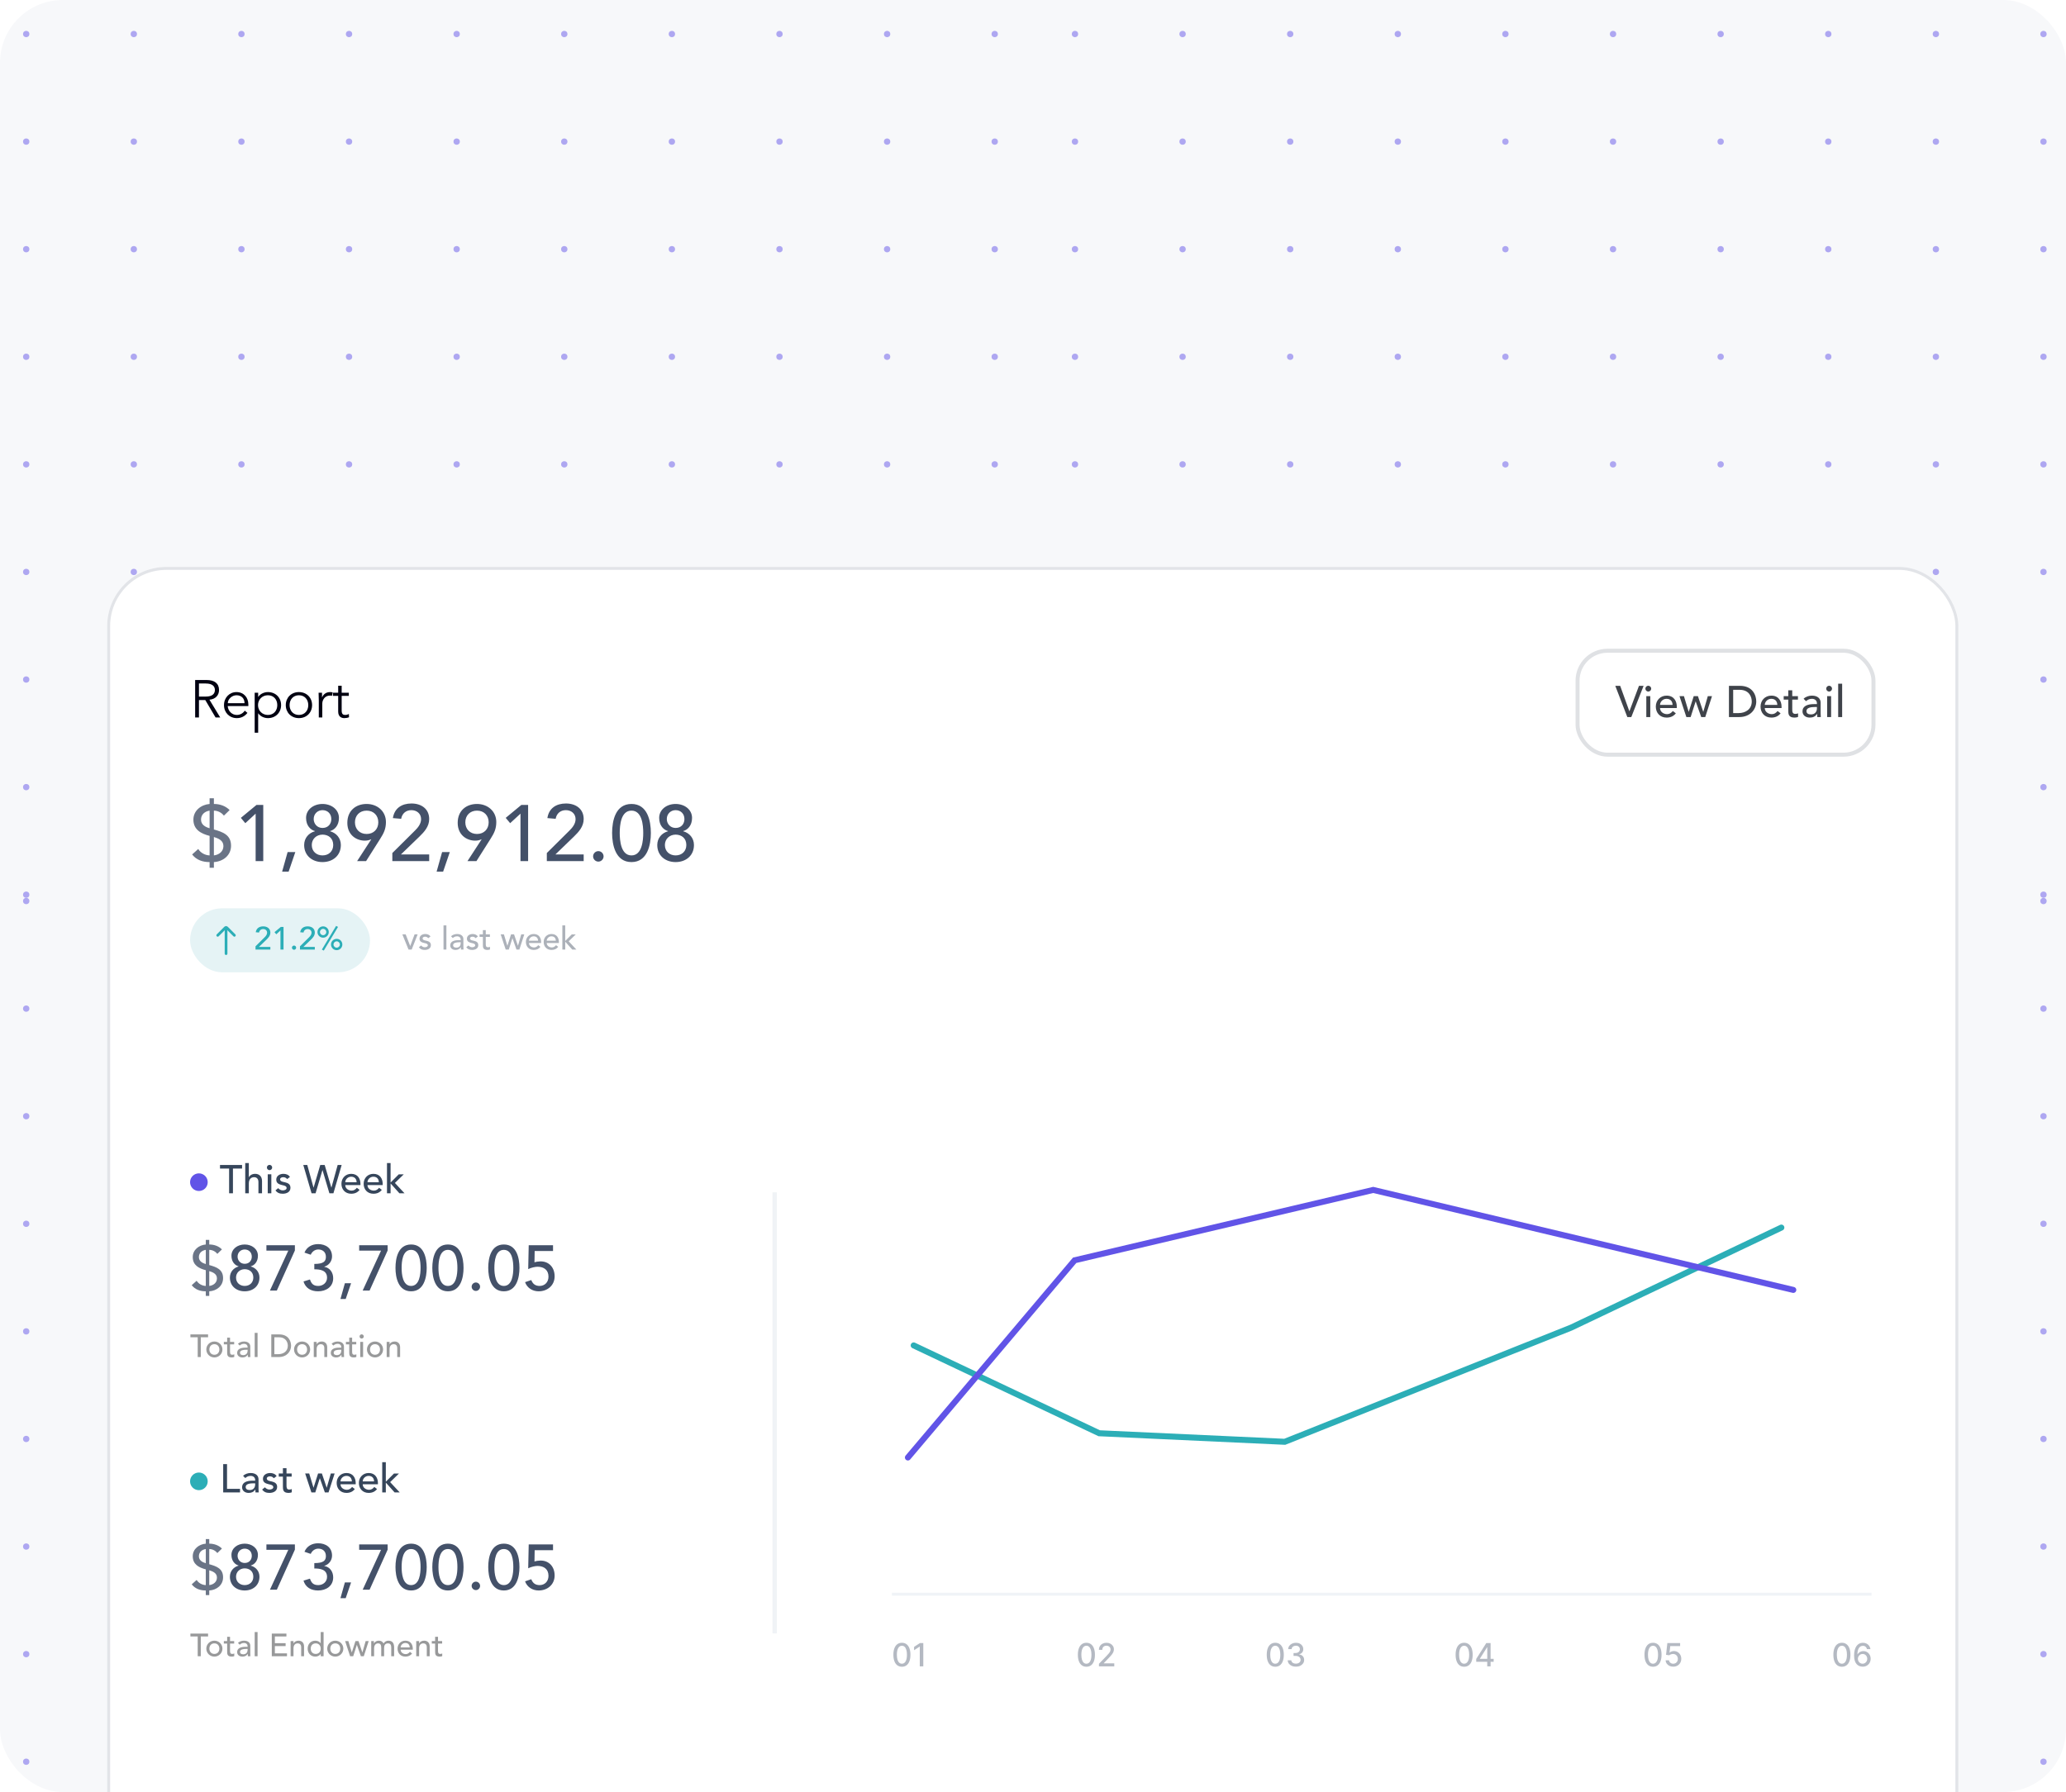 <svg width="559" height="485" viewBox="0 0 559 485" fill="none" xmlns="http://www.w3.org/2000/svg">
<g clip-path="url(#clip0_24895_17658)">
<rect width="559" height="485" rx="17" fill="#F7F8FA"/>
<circle cx="7.091" cy="9.207" r="0.856" fill="#AEA7F1"/>
<circle cx="36.207" cy="9.207" r="0.856" fill="#AEA7F1"/>
<circle cx="65.324" cy="9.207" r="0.856" fill="#AEA7F1"/>
<circle cx="94.441" cy="9.207" r="0.856" fill="#AEA7F1"/>
<circle cx="123.559" cy="9.207" r="0.856" fill="#AEA7F1"/>
<circle cx="152.676" cy="9.207" r="0.856" fill="#AEA7F1"/>
<circle cx="181.793" cy="9.207" r="0.856" fill="#AEA7F1"/>
<circle cx="210.909" cy="9.207" r="0.856" fill="#AEA7F1"/>
<circle cx="240.026" cy="9.207" r="0.856" fill="#AEA7F1"/>
<circle cx="269.143" cy="9.207" r="0.856" fill="#AEA7F1"/>
<circle cx="7.091" cy="38.325" r="0.856" fill="#AEA7F1"/>
<circle cx="36.207" cy="38.325" r="0.856" fill="#AEA7F1"/>
<circle cx="65.324" cy="38.325" r="0.856" fill="#AEA7F1"/>
<circle cx="94.441" cy="38.325" r="0.856" fill="#AEA7F1"/>
<circle cx="123.559" cy="38.325" r="0.856" fill="#AEA7F1"/>
<circle cx="152.676" cy="38.325" r="0.856" fill="#AEA7F1"/>
<circle cx="181.793" cy="38.325" r="0.856" fill="#AEA7F1"/>
<circle cx="210.909" cy="38.325" r="0.856" fill="#AEA7F1"/>
<circle cx="240.026" cy="38.325" r="0.856" fill="#AEA7F1"/>
<circle cx="269.143" cy="38.325" r="0.856" fill="#AEA7F1"/>
<circle cx="7.091" cy="67.441" r="0.856" fill="#AEA7F1"/>
<circle cx="36.207" cy="67.441" r="0.856" fill="#AEA7F1"/>
<circle cx="65.324" cy="67.441" r="0.856" fill="#AEA7F1"/>
<circle cx="94.441" cy="67.441" r="0.856" fill="#AEA7F1"/>
<circle cx="123.559" cy="67.441" r="0.856" fill="#AEA7F1"/>
<circle cx="152.676" cy="67.441" r="0.856" fill="#AEA7F1"/>
<circle cx="181.793" cy="67.441" r="0.856" fill="#AEA7F1"/>
<circle cx="210.909" cy="67.441" r="0.856" fill="#AEA7F1"/>
<circle cx="240.026" cy="67.441" r="0.856" fill="#AEA7F1"/>
<circle cx="269.143" cy="67.441" r="0.856" fill="#AEA7F1"/>
<circle cx="7.091" cy="96.558" r="0.856" fill="#AEA7F1"/>
<circle cx="36.207" cy="96.558" r="0.856" fill="#AEA7F1"/>
<circle cx="65.324" cy="96.558" r="0.856" fill="#AEA7F1"/>
<circle cx="94.441" cy="96.558" r="0.856" fill="#AEA7F1"/>
<circle cx="123.559" cy="96.558" r="0.856" fill="#AEA7F1"/>
<circle cx="152.676" cy="96.558" r="0.856" fill="#AEA7F1"/>
<circle cx="181.793" cy="96.558" r="0.856" fill="#AEA7F1"/>
<circle cx="210.909" cy="96.558" r="0.856" fill="#AEA7F1"/>
<circle cx="240.026" cy="96.558" r="0.856" fill="#AEA7F1"/>
<circle cx="269.143" cy="96.558" r="0.856" fill="#AEA7F1"/>
<circle cx="7.091" cy="125.676" r="0.856" fill="#AEA7F1"/>
<circle cx="36.207" cy="125.676" r="0.856" fill="#AEA7F1"/>
<circle cx="65.324" cy="125.676" r="0.856" fill="#AEA7F1"/>
<circle cx="94.441" cy="125.676" r="0.856" fill="#AEA7F1"/>
<circle cx="123.559" cy="125.676" r="0.856" fill="#AEA7F1"/>
<circle cx="152.676" cy="125.676" r="0.856" fill="#AEA7F1"/>
<circle cx="181.793" cy="125.676" r="0.856" fill="#AEA7F1"/>
<circle cx="210.909" cy="125.676" r="0.856" fill="#AEA7F1"/>
<circle cx="240.026" cy="125.676" r="0.856" fill="#AEA7F1"/>
<circle cx="269.143" cy="125.676" r="0.856" fill="#AEA7F1"/>
<circle cx="7.091" cy="154.792" r="0.856" fill="#AEA7F1"/>
<circle cx="36.207" cy="154.792" r="0.856" fill="#AEA7F1"/>
<circle cx="65.324" cy="154.792" r="0.856" fill="#AEA7F1"/>
<circle cx="94.441" cy="154.792" r="0.856" fill="#AEA7F1"/>
<circle cx="123.559" cy="154.792" r="0.856" fill="#AEA7F1"/>
<circle cx="152.676" cy="154.792" r="0.856" fill="#AEA7F1"/>
<circle cx="181.793" cy="154.792" r="0.856" fill="#AEA7F1"/>
<circle cx="210.909" cy="154.792" r="0.856" fill="#AEA7F1"/>
<circle cx="240.026" cy="154.792" r="0.856" fill="#AEA7F1"/>
<circle cx="269.143" cy="154.792" r="0.856" fill="#AEA7F1"/>
<circle cx="7.091" cy="183.91" r="0.856" fill="#AEA7F1"/>
<circle cx="36.207" cy="183.91" r="0.856" fill="#AEA7F1"/>
<circle cx="65.324" cy="183.91" r="0.856" fill="#AEA7F1"/>
<circle cx="94.441" cy="183.91" r="0.856" fill="#AEA7F1"/>
<circle cx="123.559" cy="183.91" r="0.856" fill="#AEA7F1"/>
<circle cx="152.676" cy="183.91" r="0.856" fill="#AEA7F1"/>
<circle cx="181.793" cy="183.91" r="0.856" fill="#AEA7F1"/>
<circle cx="210.909" cy="183.91" r="0.856" fill="#AEA7F1"/>
<circle cx="240.026" cy="183.91" r="0.856" fill="#AEA7F1"/>
<circle cx="269.143" cy="183.91" r="0.856" fill="#AEA7F1"/>
<circle cx="7.091" cy="213.027" r="0.856" fill="#AEA7F1"/>
<circle cx="36.207" cy="213.027" r="0.856" fill="#AEA7F1"/>
<circle cx="65.324" cy="213.027" r="0.856" fill="#AEA7F1"/>
<circle cx="94.441" cy="213.027" r="0.856" fill="#AEA7F1"/>
<circle cx="123.559" cy="213.027" r="0.856" fill="#AEA7F1"/>
<circle cx="152.676" cy="213.027" r="0.856" fill="#AEA7F1"/>
<circle cx="181.793" cy="213.027" r="0.856" fill="#AEA7F1"/>
<circle cx="210.909" cy="213.027" r="0.856" fill="#AEA7F1"/>
<circle cx="240.026" cy="213.027" r="0.856" fill="#AEA7F1"/>
<circle cx="269.143" cy="213.027" r="0.856" fill="#AEA7F1"/>
<circle cx="7.091" cy="242.143" r="0.856" fill="#AEA7F1"/>
<circle cx="36.207" cy="242.143" r="0.856" fill="#AEA7F1"/>
<circle cx="65.324" cy="242.143" r="0.856" fill="#AEA7F1"/>
<circle cx="94.441" cy="242.143" r="0.856" fill="#AEA7F1"/>
<circle cx="123.559" cy="242.143" r="0.856" fill="#AEA7F1"/>
<circle cx="152.676" cy="242.143" r="0.856" fill="#AEA7F1"/>
<circle cx="181.793" cy="242.143" r="0.856" fill="#AEA7F1"/>
<circle cx="210.909" cy="242.143" r="0.856" fill="#AEA7F1"/>
<circle cx="240.026" cy="242.143" r="0.856" fill="#AEA7F1"/>
<circle cx="269.143" cy="242.143" r="0.856" fill="#AEA7F1"/>
<circle cx="290.856" cy="9.207" r="0.856" fill="#AEA7F1"/>
<circle cx="319.974" cy="9.207" r="0.856" fill="#AEA7F1"/>
<circle cx="349.091" cy="9.207" r="0.856" fill="#AEA7F1"/>
<circle cx="378.207" cy="9.207" r="0.856" fill="#AEA7F1"/>
<circle cx="407.324" cy="9.207" r="0.856" fill="#AEA7F1"/>
<circle cx="436.441" cy="9.207" r="0.856" fill="#AEA7F1"/>
<circle cx="465.559" cy="9.207" r="0.856" fill="#AEA7F1"/>
<circle cx="494.676" cy="9.207" r="0.856" fill="#AEA7F1"/>
<circle cx="523.793" cy="9.207" r="0.856" fill="#AEA7F1"/>
<circle cx="552.909" cy="9.207" r="0.856" fill="#AEA7F1"/>
<circle cx="290.856" cy="38.325" r="0.856" fill="#AEA7F1"/>
<circle cx="319.974" cy="38.325" r="0.856" fill="#AEA7F1"/>
<circle cx="349.091" cy="38.325" r="0.856" fill="#AEA7F1"/>
<circle cx="378.207" cy="38.325" r="0.856" fill="#AEA7F1"/>
<circle cx="407.324" cy="38.325" r="0.856" fill="#AEA7F1"/>
<circle cx="436.441" cy="38.325" r="0.856" fill="#AEA7F1"/>
<circle cx="465.559" cy="38.325" r="0.856" fill="#AEA7F1"/>
<circle cx="494.676" cy="38.325" r="0.856" fill="#AEA7F1"/>
<circle cx="523.793" cy="38.325" r="0.856" fill="#AEA7F1"/>
<circle cx="552.909" cy="38.325" r="0.856" fill="#AEA7F1"/>
<circle cx="290.856" cy="67.441" r="0.856" fill="#AEA7F1"/>
<circle cx="319.974" cy="67.441" r="0.856" fill="#AEA7F1"/>
<circle cx="349.091" cy="67.441" r="0.856" fill="#AEA7F1"/>
<circle cx="378.207" cy="67.441" r="0.856" fill="#AEA7F1"/>
<circle cx="407.324" cy="67.441" r="0.856" fill="#AEA7F1"/>
<circle cx="436.441" cy="67.441" r="0.856" fill="#AEA7F1"/>
<circle cx="465.559" cy="67.441" r="0.856" fill="#AEA7F1"/>
<circle cx="494.676" cy="67.441" r="0.856" fill="#AEA7F1"/>
<circle cx="523.793" cy="67.441" r="0.856" fill="#AEA7F1"/>
<circle cx="552.909" cy="67.441" r="0.856" fill="#AEA7F1"/>
<circle cx="290.856" cy="96.558" r="0.856" fill="#AEA7F1"/>
<circle cx="319.974" cy="96.558" r="0.856" fill="#AEA7F1"/>
<circle cx="349.091" cy="96.558" r="0.856" fill="#AEA7F1"/>
<circle cx="378.207" cy="96.558" r="0.856" fill="#AEA7F1"/>
<circle cx="407.324" cy="96.558" r="0.856" fill="#AEA7F1"/>
<circle cx="436.441" cy="96.558" r="0.856" fill="#AEA7F1"/>
<circle cx="465.559" cy="96.558" r="0.856" fill="#AEA7F1"/>
<circle cx="494.676" cy="96.558" r="0.856" fill="#AEA7F1"/>
<circle cx="523.793" cy="96.558" r="0.856" fill="#AEA7F1"/>
<circle cx="552.909" cy="96.558" r="0.856" fill="#AEA7F1"/>
<circle cx="290.856" cy="125.676" r="0.856" fill="#AEA7F1"/>
<circle cx="319.974" cy="125.676" r="0.856" fill="#AEA7F1"/>
<circle cx="349.091" cy="125.676" r="0.856" fill="#AEA7F1"/>
<circle cx="378.207" cy="125.676" r="0.856" fill="#AEA7F1"/>
<circle cx="407.324" cy="125.676" r="0.856" fill="#AEA7F1"/>
<circle cx="436.441" cy="125.676" r="0.856" fill="#AEA7F1"/>
<circle cx="465.559" cy="125.676" r="0.856" fill="#AEA7F1"/>
<circle cx="494.676" cy="125.676" r="0.856" fill="#AEA7F1"/>
<circle cx="523.793" cy="125.676" r="0.856" fill="#AEA7F1"/>
<circle cx="552.909" cy="125.676" r="0.856" fill="#AEA7F1"/>
<circle cx="290.856" cy="154.792" r="0.856" fill="#AEA7F1"/>
<circle cx="319.974" cy="154.792" r="0.856" fill="#AEA7F1"/>
<circle cx="349.091" cy="154.792" r="0.856" fill="#AEA7F1"/>
<circle cx="378.207" cy="154.792" r="0.856" fill="#AEA7F1"/>
<circle cx="407.324" cy="154.792" r="0.856" fill="#AEA7F1"/>
<circle cx="436.441" cy="154.792" r="0.856" fill="#AEA7F1"/>
<circle cx="465.559" cy="154.792" r="0.856" fill="#AEA7F1"/>
<circle cx="494.676" cy="154.792" r="0.856" fill="#AEA7F1"/>
<circle cx="523.793" cy="154.792" r="0.856" fill="#AEA7F1"/>
<circle cx="552.909" cy="154.792" r="0.856" fill="#AEA7F1"/>
<circle cx="290.856" cy="183.91" r="0.856" fill="#AEA7F1"/>
<circle cx="319.974" cy="183.91" r="0.856" fill="#AEA7F1"/>
<circle cx="349.091" cy="183.91" r="0.856" fill="#AEA7F1"/>
<circle cx="378.207" cy="183.91" r="0.856" fill="#AEA7F1"/>
<circle cx="407.324" cy="183.91" r="0.856" fill="#AEA7F1"/>
<circle cx="436.441" cy="183.91" r="0.856" fill="#AEA7F1"/>
<circle cx="465.559" cy="183.91" r="0.856" fill="#AEA7F1"/>
<circle cx="494.676" cy="183.91" r="0.856" fill="#AEA7F1"/>
<circle cx="523.793" cy="183.91" r="0.856" fill="#AEA7F1"/>
<circle cx="552.909" cy="183.91" r="0.856" fill="#AEA7F1"/>
<circle cx="290.856" cy="213.027" r="0.856" fill="#AEA7F1"/>
<circle cx="319.974" cy="213.027" r="0.856" fill="#AEA7F1"/>
<circle cx="349.091" cy="213.027" r="0.856" fill="#AEA7F1"/>
<circle cx="378.207" cy="213.027" r="0.856" fill="#AEA7F1"/>
<circle cx="407.324" cy="213.027" r="0.856" fill="#AEA7F1"/>
<circle cx="436.441" cy="213.027" r="0.856" fill="#AEA7F1"/>
<circle cx="465.559" cy="213.027" r="0.856" fill="#AEA7F1"/>
<circle cx="494.676" cy="213.027" r="0.856" fill="#AEA7F1"/>
<circle cx="523.793" cy="213.027" r="0.856" fill="#AEA7F1"/>
<circle cx="552.909" cy="213.027" r="0.856" fill="#AEA7F1"/>
<circle cx="290.856" cy="242.143" r="0.856" fill="#AEA7F1"/>
<circle cx="319.974" cy="242.143" r="0.856" fill="#AEA7F1"/>
<circle cx="349.091" cy="242.143" r="0.856" fill="#AEA7F1"/>
<circle cx="378.207" cy="242.143" r="0.856" fill="#AEA7F1"/>
<circle cx="407.324" cy="242.143" r="0.856" fill="#AEA7F1"/>
<circle cx="436.441" cy="242.143" r="0.856" fill="#AEA7F1"/>
<circle cx="465.559" cy="242.143" r="0.856" fill="#AEA7F1"/>
<circle cx="494.676" cy="242.143" r="0.856" fill="#AEA7F1"/>
<circle cx="523.793" cy="242.143" r="0.856" fill="#AEA7F1"/>
<circle cx="552.909" cy="242.143" r="0.856" fill="#AEA7F1"/>
<circle cx="7.091" cy="243.856" r="0.856" fill="#AEA7F1"/>
<circle cx="36.207" cy="243.856" r="0.856" fill="#AEA7F1"/>
<circle cx="65.324" cy="243.856" r="0.856" fill="#AEA7F1"/>
<circle cx="94.441" cy="243.856" r="0.856" fill="#AEA7F1"/>
<circle cx="123.559" cy="243.856" r="0.856" fill="#AEA7F1"/>
<circle cx="152.676" cy="243.856" r="0.856" fill="#AEA7F1"/>
<circle cx="181.793" cy="243.856" r="0.856" fill="#AEA7F1"/>
<circle cx="210.909" cy="243.856" r="0.856" fill="#AEA7F1"/>
<circle cx="240.026" cy="243.856" r="0.856" fill="#AEA7F1"/>
<circle cx="269.143" cy="243.856" r="0.856" fill="#AEA7F1"/>
<circle cx="7.091" cy="272.974" r="0.856" fill="#AEA7F1"/>
<circle cx="36.207" cy="272.974" r="0.856" fill="#AEA7F1"/>
<circle cx="65.324" cy="272.974" r="0.856" fill="#AEA7F1"/>
<circle cx="94.441" cy="272.974" r="0.856" fill="#AEA7F1"/>
<circle cx="123.559" cy="272.974" r="0.856" fill="#AEA7F1"/>
<circle cx="152.676" cy="272.974" r="0.856" fill="#AEA7F1"/>
<circle cx="181.793" cy="272.974" r="0.856" fill="#AEA7F1"/>
<circle cx="210.909" cy="272.974" r="0.856" fill="#AEA7F1"/>
<circle cx="240.026" cy="272.974" r="0.856" fill="#AEA7F1"/>
<circle cx="269.143" cy="272.974" r="0.856" fill="#AEA7F1"/>
<circle cx="7.091" cy="302.09" r="0.856" fill="#AEA7F1"/>
<circle cx="36.207" cy="302.09" r="0.856" fill="#AEA7F1"/>
<circle cx="65.324" cy="302.09" r="0.856" fill="#AEA7F1"/>
<circle cx="94.441" cy="302.09" r="0.856" fill="#AEA7F1"/>
<circle cx="123.559" cy="302.09" r="0.856" fill="#AEA7F1"/>
<circle cx="152.676" cy="302.09" r="0.856" fill="#AEA7F1"/>
<circle cx="181.793" cy="302.09" r="0.856" fill="#AEA7F1"/>
<circle cx="210.909" cy="302.09" r="0.856" fill="#AEA7F1"/>
<circle cx="240.026" cy="302.09" r="0.856" fill="#AEA7F1"/>
<circle cx="269.143" cy="302.09" r="0.856" fill="#AEA7F1"/>
<circle cx="7.091" cy="331.207" r="0.856" fill="#AEA7F1"/>
<circle cx="36.207" cy="331.207" r="0.856" fill="#AEA7F1"/>
<circle cx="65.324" cy="331.207" r="0.856" fill="#AEA7F1"/>
<circle cx="94.441" cy="331.207" r="0.856" fill="#AEA7F1"/>
<circle cx="123.559" cy="331.207" r="0.856" fill="#AEA7F1"/>
<circle cx="152.676" cy="331.207" r="0.856" fill="#AEA7F1"/>
<circle cx="181.793" cy="331.207" r="0.856" fill="#AEA7F1"/>
<circle cx="210.909" cy="331.207" r="0.856" fill="#AEA7F1"/>
<circle cx="240.026" cy="331.207" r="0.856" fill="#AEA7F1"/>
<circle cx="269.143" cy="331.207" r="0.856" fill="#AEA7F1"/>
<circle cx="7.091" cy="360.325" r="0.856" fill="#AEA7F1"/>
<circle cx="36.207" cy="360.325" r="0.856" fill="#AEA7F1"/>
<circle cx="65.324" cy="360.325" r="0.856" fill="#AEA7F1"/>
<circle cx="94.441" cy="360.325" r="0.856" fill="#AEA7F1"/>
<circle cx="123.559" cy="360.325" r="0.856" fill="#AEA7F1"/>
<circle cx="152.676" cy="360.325" r="0.856" fill="#AEA7F1"/>
<circle cx="181.793" cy="360.325" r="0.856" fill="#AEA7F1"/>
<circle cx="210.909" cy="360.325" r="0.856" fill="#AEA7F1"/>
<circle cx="240.026" cy="360.325" r="0.856" fill="#AEA7F1"/>
<circle cx="269.143" cy="360.325" r="0.856" fill="#AEA7F1"/>
<circle cx="7.091" cy="389.441" r="0.856" fill="#AEA7F1"/>
<circle cx="36.207" cy="389.441" r="0.856" fill="#AEA7F1"/>
<circle cx="65.324" cy="389.441" r="0.856" fill="#AEA7F1"/>
<circle cx="94.441" cy="389.441" r="0.856" fill="#AEA7F1"/>
<circle cx="123.559" cy="389.441" r="0.856" fill="#AEA7F1"/>
<circle cx="152.676" cy="389.441" r="0.856" fill="#AEA7F1"/>
<circle cx="181.793" cy="389.441" r="0.856" fill="#AEA7F1"/>
<circle cx="210.909" cy="389.441" r="0.856" fill="#AEA7F1"/>
<circle cx="240.026" cy="389.441" r="0.856" fill="#AEA7F1"/>
<circle cx="269.143" cy="389.441" r="0.856" fill="#AEA7F1"/>
<circle cx="7.091" cy="418.559" r="0.856" fill="#AEA7F1"/>
<circle cx="36.207" cy="418.559" r="0.856" fill="#AEA7F1"/>
<circle cx="65.324" cy="418.559" r="0.856" fill="#AEA7F1"/>
<circle cx="94.441" cy="418.559" r="0.856" fill="#AEA7F1"/>
<circle cx="123.559" cy="418.559" r="0.856" fill="#AEA7F1"/>
<circle cx="152.676" cy="418.559" r="0.856" fill="#AEA7F1"/>
<circle cx="181.793" cy="418.559" r="0.856" fill="#AEA7F1"/>
<circle cx="210.909" cy="418.559" r="0.856" fill="#AEA7F1"/>
<circle cx="240.026" cy="418.559" r="0.856" fill="#AEA7F1"/>
<circle cx="269.143" cy="418.559" r="0.856" fill="#AEA7F1"/>
<circle cx="7.091" cy="447.676" r="0.856" fill="#AEA7F1"/>
<circle cx="36.207" cy="447.676" r="0.856" fill="#AEA7F1"/>
<circle cx="65.324" cy="447.676" r="0.856" fill="#AEA7F1"/>
<circle cx="94.441" cy="447.676" r="0.856" fill="#AEA7F1"/>
<circle cx="123.559" cy="447.676" r="0.856" fill="#AEA7F1"/>
<circle cx="152.676" cy="447.676" r="0.856" fill="#AEA7F1"/>
<circle cx="181.793" cy="447.676" r="0.856" fill="#AEA7F1"/>
<circle cx="210.909" cy="447.676" r="0.856" fill="#AEA7F1"/>
<circle cx="240.026" cy="447.676" r="0.856" fill="#AEA7F1"/>
<circle cx="269.143" cy="447.676" r="0.856" fill="#AEA7F1"/>
<circle cx="7.091" cy="476.792" r="0.856" fill="#AEA7F1"/>
<circle cx="36.207" cy="476.792" r="0.856" fill="#AEA7F1"/>
<circle cx="65.324" cy="476.792" r="0.856" fill="#AEA7F1"/>
<circle cx="94.441" cy="476.792" r="0.856" fill="#AEA7F1"/>
<circle cx="123.559" cy="476.792" r="0.856" fill="#AEA7F1"/>
<circle cx="152.676" cy="476.792" r="0.856" fill="#AEA7F1"/>
<circle cx="181.793" cy="476.792" r="0.856" fill="#AEA7F1"/>
<circle cx="210.909" cy="476.792" r="0.856" fill="#AEA7F1"/>
<circle cx="240.026" cy="476.792" r="0.856" fill="#AEA7F1"/>
<circle cx="269.143" cy="476.792" r="0.856" fill="#AEA7F1"/>
<circle cx="290.856" cy="243.856" r="0.856" fill="#AEA7F1"/>
<circle cx="319.974" cy="243.856" r="0.856" fill="#AEA7F1"/>
<circle cx="349.091" cy="243.856" r="0.856" fill="#AEA7F1"/>
<circle cx="378.207" cy="243.856" r="0.856" fill="#AEA7F1"/>
<circle cx="407.324" cy="243.856" r="0.856" fill="#AEA7F1"/>
<circle cx="436.441" cy="243.856" r="0.856" fill="#AEA7F1"/>
<circle cx="465.559" cy="243.856" r="0.856" fill="#AEA7F1"/>
<circle cx="494.676" cy="243.856" r="0.856" fill="#AEA7F1"/>
<circle cx="523.793" cy="243.856" r="0.856" fill="#AEA7F1"/>
<circle cx="552.909" cy="243.856" r="0.856" fill="#AEA7F1"/>
<circle cx="290.856" cy="272.974" r="0.856" fill="#AEA7F1"/>
<circle cx="319.974" cy="272.974" r="0.856" fill="#AEA7F1"/>
<circle cx="349.091" cy="272.974" r="0.856" fill="#AEA7F1"/>
<circle cx="378.207" cy="272.974" r="0.856" fill="#AEA7F1"/>
<circle cx="407.324" cy="272.974" r="0.856" fill="#AEA7F1"/>
<circle cx="436.441" cy="272.974" r="0.856" fill="#AEA7F1"/>
<circle cx="465.559" cy="272.974" r="0.856" fill="#AEA7F1"/>
<circle cx="494.676" cy="272.974" r="0.856" fill="#AEA7F1"/>
<circle cx="523.793" cy="272.974" r="0.856" fill="#AEA7F1"/>
<circle cx="552.909" cy="272.974" r="0.856" fill="#AEA7F1"/>
<circle cx="290.856" cy="302.09" r="0.856" fill="#AEA7F1"/>
<circle cx="319.974" cy="302.09" r="0.856" fill="#AEA7F1"/>
<circle cx="349.091" cy="302.09" r="0.856" fill="#AEA7F1"/>
<circle cx="378.207" cy="302.09" r="0.856" fill="#AEA7F1"/>
<circle cx="407.324" cy="302.09" r="0.856" fill="#AEA7F1"/>
<circle cx="436.441" cy="302.09" r="0.856" fill="#AEA7F1"/>
<circle cx="465.559" cy="302.09" r="0.856" fill="#AEA7F1"/>
<circle cx="494.676" cy="302.09" r="0.856" fill="#AEA7F1"/>
<circle cx="523.793" cy="302.09" r="0.856" fill="#AEA7F1"/>
<circle cx="552.909" cy="302.09" r="0.856" fill="#AEA7F1"/>
<circle cx="290.856" cy="331.207" r="0.856" fill="#AEA7F1"/>
<circle cx="319.974" cy="331.207" r="0.856" fill="#AEA7F1"/>
<circle cx="349.091" cy="331.207" r="0.856" fill="#AEA7F1"/>
<circle cx="378.207" cy="331.207" r="0.856" fill="#AEA7F1"/>
<circle cx="407.324" cy="331.207" r="0.856" fill="#AEA7F1"/>
<circle cx="436.441" cy="331.207" r="0.856" fill="#AEA7F1"/>
<circle cx="465.559" cy="331.207" r="0.856" fill="#AEA7F1"/>
<circle cx="494.676" cy="331.207" r="0.856" fill="#AEA7F1"/>
<circle cx="523.793" cy="331.207" r="0.856" fill="#AEA7F1"/>
<circle cx="552.909" cy="331.207" r="0.856" fill="#AEA7F1"/>
<circle cx="290.856" cy="360.325" r="0.856" fill="#AEA7F1"/>
<circle cx="319.974" cy="360.325" r="0.856" fill="#AEA7F1"/>
<circle cx="349.091" cy="360.325" r="0.856" fill="#AEA7F1"/>
<circle cx="378.207" cy="360.325" r="0.856" fill="#AEA7F1"/>
<circle cx="407.324" cy="360.325" r="0.856" fill="#AEA7F1"/>
<circle cx="436.441" cy="360.325" r="0.856" fill="#AEA7F1"/>
<circle cx="465.559" cy="360.325" r="0.856" fill="#AEA7F1"/>
<circle cx="494.676" cy="360.325" r="0.856" fill="#AEA7F1"/>
<circle cx="523.793" cy="360.325" r="0.856" fill="#AEA7F1"/>
<circle cx="552.909" cy="360.325" r="0.856" fill="#AEA7F1"/>
<circle cx="290.856" cy="389.441" r="0.856" fill="#AEA7F1"/>
<circle cx="319.974" cy="389.441" r="0.856" fill="#AEA7F1"/>
<circle cx="349.091" cy="389.441" r="0.856" fill="#AEA7F1"/>
<circle cx="378.207" cy="389.441" r="0.856" fill="#AEA7F1"/>
<circle cx="407.324" cy="389.441" r="0.856" fill="#AEA7F1"/>
<circle cx="436.441" cy="389.441" r="0.856" fill="#AEA7F1"/>
<circle cx="465.559" cy="389.441" r="0.856" fill="#AEA7F1"/>
<circle cx="494.676" cy="389.441" r="0.856" fill="#AEA7F1"/>
<circle cx="523.793" cy="389.441" r="0.856" fill="#AEA7F1"/>
<circle cx="552.909" cy="389.441" r="0.856" fill="#AEA7F1"/>
<circle cx="290.856" cy="418.559" r="0.856" fill="#AEA7F1"/>
<circle cx="319.974" cy="418.559" r="0.856" fill="#AEA7F1"/>
<circle cx="349.091" cy="418.559" r="0.856" fill="#AEA7F1"/>
<circle cx="378.207" cy="418.559" r="0.856" fill="#AEA7F1"/>
<circle cx="407.324" cy="418.559" r="0.856" fill="#AEA7F1"/>
<circle cx="436.441" cy="418.559" r="0.856" fill="#AEA7F1"/>
<circle cx="465.559" cy="418.559" r="0.856" fill="#AEA7F1"/>
<circle cx="494.676" cy="418.559" r="0.856" fill="#AEA7F1"/>
<circle cx="523.793" cy="418.559" r="0.856" fill="#AEA7F1"/>
<circle cx="552.909" cy="418.559" r="0.856" fill="#AEA7F1"/>
<circle cx="290.856" cy="447.676" r="0.856" fill="#AEA7F1"/>
<circle cx="319.974" cy="447.676" r="0.856" fill="#AEA7F1"/>
<circle cx="349.091" cy="447.676" r="0.856" fill="#AEA7F1"/>
<circle cx="378.207" cy="447.676" r="0.856" fill="#AEA7F1"/>
<circle cx="407.324" cy="447.676" r="0.856" fill="#AEA7F1"/>
<circle cx="436.441" cy="447.676" r="0.856" fill="#AEA7F1"/>
<circle cx="465.559" cy="447.676" r="0.856" fill="#AEA7F1"/>
<circle cx="494.676" cy="447.676" r="0.856" fill="#AEA7F1"/>
<circle cx="523.793" cy="447.676" r="0.856" fill="#AEA7F1"/>
<circle cx="552.909" cy="447.676" r="0.856" fill="#AEA7F1"/>
<circle cx="290.856" cy="476.792" r="0.856" fill="#AEA7F1"/>
<circle cx="319.974" cy="476.792" r="0.856" fill="#AEA7F1"/>
<circle cx="349.091" cy="476.792" r="0.856" fill="#AEA7F1"/>
<circle cx="378.207" cy="476.792" r="0.856" fill="#AEA7F1"/>
<circle cx="407.324" cy="476.792" r="0.856" fill="#AEA7F1"/>
<circle cx="436.441" cy="476.792" r="0.856" fill="#AEA7F1"/>
<circle cx="465.559" cy="476.792" r="0.856" fill="#AEA7F1"/>
<circle cx="494.676" cy="476.792" r="0.856" fill="#AEA7F1"/>
<circle cx="523.793" cy="476.792" r="0.856" fill="#AEA7F1"/>
<circle cx="552.909" cy="476.792" r="0.856" fill="#AEA7F1"/>
<g filter="url(#filter0_d_24895_17658)">
<rect x="29" y="127" width="500.873" height="429" rx="16.018" fill="white"/>
<path d="M53.832 163.038V167.751H52.801V157.609H55.924C57.987 157.609 59.262 158.497 59.262 160.316C59.262 161.72 58.331 162.794 56.669 162.938L59.591 167.751H58.331L55.551 163.038H53.832ZM53.832 158.554V162.093H55.666C57.514 162.093 58.144 161.29 58.144 160.316C58.144 159.342 57.514 158.554 55.666 158.554H53.832ZM67.195 164.657H61.608C61.722 166.003 62.739 167.063 64.072 167.063C65.075 167.063 65.848 166.505 66.221 165.903L66.951 166.505C66.163 167.507 65.175 167.923 64.072 167.923C62.081 167.923 60.605 166.419 60.605 164.399C60.605 162.379 62.081 160.875 63.986 160.875C66.02 160.889 67.195 162.393 67.195 164.227V164.657ZM61.636 163.883H66.163C66.163 162.608 65.347 161.734 63.986 161.734C62.754 161.734 61.636 162.78 61.636 163.883ZM68.909 171.877V161.047H69.854V162.164H69.883C70.499 161.262 71.602 160.875 72.49 160.875C74.582 160.875 76.057 162.379 76.057 164.399C76.057 166.419 74.582 167.923 72.49 167.923C71.602 167.923 70.499 167.536 69.883 166.634H69.854V171.877H68.909ZM75.026 164.399C75.026 162.895 74.052 161.734 72.49 161.734C70.943 161.734 69.811 162.895 69.811 164.399C69.811 165.903 70.943 167.063 72.49 167.063C74.052 167.063 75.026 165.903 75.026 164.399ZM84.442 164.399C84.442 166.419 82.967 167.923 80.875 167.923C78.798 167.923 77.323 166.419 77.323 164.399C77.323 162.379 78.798 160.875 80.875 160.875C82.967 160.875 84.442 162.379 84.442 164.399ZM83.411 164.399C83.411 162.895 82.437 161.734 80.875 161.734C79.328 161.734 78.354 162.895 78.354 164.399C78.354 165.903 79.328 167.063 80.875 167.063C82.437 167.063 83.411 165.903 83.411 164.399ZM86.258 167.751V163.138C86.258 162.537 86.23 162.021 86.201 161.047H87.132V162.293H87.161C87.433 161.577 88.135 160.875 89.309 160.875C89.582 160.875 89.811 160.904 90.011 160.961L89.825 161.892C89.71 161.849 89.539 161.82 89.281 161.82C87.848 161.82 87.204 163.067 87.204 163.969V167.751H86.258ZM94.381 161.047V161.906H92.447V165.86C92.447 166.863 92.834 167.063 93.421 167.063C93.751 167.063 94.109 166.963 94.395 166.806L94.438 167.679C94.094 167.837 93.636 167.923 93.163 167.923C92.447 167.923 91.502 167.608 91.502 166.132V161.906H90.083V161.047H91.502V159.156H92.447V161.047H94.381Z" fill="#000011"/>
<rect x="426.84" y="149.686" width="80.066" height="28.131" rx="8.115" fill="white" stroke="#DFE1E4" stroke-width="1.082"/>
<path d="M440.307 167.636L437.048 159.184H438.373L440.856 166.06H440.88L443.458 159.184H444.712L441.381 167.636H440.307ZM445.443 167.636V161.978H446.518V167.636H445.443ZM445.193 159.948C445.193 159.519 445.551 159.16 445.981 159.16C446.41 159.16 446.768 159.519 446.768 159.948C446.768 160.378 446.41 160.736 445.981 160.736C445.551 160.736 445.193 160.378 445.193 159.948ZM453.695 165.201H449.159C449.159 166.192 450.078 166.848 451.069 166.848C451.725 166.848 452.203 166.514 452.621 166.001L453.432 166.622C452.836 167.397 452.012 167.779 450.926 167.779C449.135 167.779 448.013 166.49 448.013 164.807C448.013 163.112 449.242 161.835 450.937 161.835C452.931 161.835 453.695 163.363 453.695 164.819V165.201ZM449.159 164.341H452.549C452.525 163.398 452 162.694 450.914 162.694C449.851 162.694 449.159 163.589 449.159 164.341ZM456.282 167.636L454.419 161.978H455.625L456.902 166.204H456.926L458.275 161.978H459.409L460.842 166.204H460.866L462.083 161.978H463.217L461.391 167.636H460.305L458.812 163.41H458.788L457.44 167.636H456.282ZM467.803 167.636V159.184H470.751C474.321 159.184 475.192 161.846 475.192 163.41C475.192 165.571 473.581 167.636 470.56 167.636H467.803ZM468.949 160.259V166.562H470.393C472.327 166.562 473.975 165.499 473.975 163.41C473.975 162.336 473.413 160.259 470.668 160.259H468.949ZM482.035 165.201H477.499C477.499 166.192 478.418 166.848 479.409 166.848C480.065 166.848 480.543 166.514 480.961 166.001L481.772 166.622C481.175 167.397 480.352 167.779 479.265 167.779C477.475 167.779 476.353 166.49 476.353 164.807C476.353 163.112 477.582 161.835 479.277 161.835C481.271 161.835 482.035 163.363 482.035 164.819V165.201ZM477.499 164.341H480.889C480.865 163.398 480.34 162.694 479.254 162.694C478.191 162.694 477.499 163.589 477.499 164.341ZM486.472 161.978V162.909H484.932V165.476C484.932 166.108 484.932 166.777 485.744 166.777C485.994 166.777 486.293 166.741 486.508 166.61V167.588C486.257 167.732 485.756 167.779 485.541 167.779C483.881 167.779 483.857 166.765 483.857 165.858V162.909H482.616V161.978H483.857V160.39H484.932V161.978H486.472ZM488.646 163.339L488.001 162.67C488.598 162.109 489.458 161.835 490.246 161.835C491.917 161.835 492.609 162.742 492.609 163.721V166.61C492.609 167.004 492.621 167.338 492.657 167.636H491.702C491.678 167.35 491.666 167.063 491.666 166.777H491.642C491.165 167.505 490.52 167.779 489.661 167.779C488.61 167.779 487.703 167.183 487.703 166.084C487.703 164.628 489.1 164.127 490.819 164.127H491.606V163.888C491.606 163.303 491.177 162.694 490.257 162.694C489.434 162.694 489.04 163.04 488.646 163.339ZM491.606 164.914H491.033C490.019 164.914 488.777 165.094 488.777 166.001C488.777 166.645 489.255 166.92 489.995 166.92C491.189 166.92 491.606 166.037 491.606 165.273V164.914ZM494.371 167.636V161.978H495.445V167.636H494.371ZM494.12 159.948C494.12 159.519 494.478 159.16 494.908 159.16C495.338 159.16 495.696 159.519 495.696 159.948C495.696 160.378 495.338 160.736 494.908 160.736C494.478 160.736 494.12 160.378 494.12 159.948ZM497.358 167.636V158.611H498.432V167.636H497.358Z" fill="#3F434A"/>
<path d="M57.872 189.608V191.155C59.441 191.155 61.031 191.671 62.127 192.81L60.58 194.314C59.935 193.476 58.947 192.982 57.872 192.96V198.031L57.829 198.053C60.322 198.74 62.514 199.535 62.514 202.458C62.514 205.079 60.365 206.734 57.872 206.884V208.431H56.712V206.884C54.842 206.884 53.145 206.326 51.984 204.821L53.639 203.339C54.284 204.413 55.508 205.036 56.712 205.079V199.793C54.391 199.192 52.328 198.117 52.328 195.388C52.328 192.939 54.413 191.349 56.712 191.155V189.608H57.872ZM56.712 197.73V192.96C55.358 193.175 54.391 194.035 54.391 195.388C54.391 196.742 55.508 197.387 56.712 197.73ZM57.872 200.094V205.079C59.29 204.907 60.451 204.005 60.451 202.544C60.451 201.061 59.161 200.502 57.872 200.094Z" fill="#6A7486"/>
<path d="M69.168 206.626V193.777L66.374 196.355L65.171 194.916L69.404 191.413H71.23V206.626H69.168ZM79.904 204.177L78.099 209.463H76.337L77.82 204.177H79.904ZM87.26 206.884C84.488 206.884 82.296 205.144 82.296 202.264C82.296 200.373 83.543 198.998 85.197 198.547V198.483C84.058 198.182 82.812 197.043 82.812 194.937C82.812 192.638 84.875 191.155 87.26 191.155C89.645 191.155 91.708 192.638 91.708 194.937C91.708 197.043 90.462 198.182 89.323 198.483V198.547C90.977 198.998 92.224 200.373 92.224 202.264C92.224 205.144 90.032 206.884 87.26 206.884ZM84.875 195.238C84.875 196.42 85.734 197.645 87.26 197.645C88.85 197.645 89.645 196.484 89.645 195.238C89.645 193.841 88.678 192.831 87.26 192.831C85.949 192.831 84.875 193.82 84.875 195.238ZM87.26 205.079C88.979 205.079 90.161 203.919 90.161 202.264C90.161 200.416 88.872 199.471 87.26 199.45C85.584 199.471 84.359 200.653 84.359 202.264C84.359 204.048 85.691 205.079 87.26 205.079ZM96.621 206.626L100.446 200.739H100.36C99.866 200.975 99.307 201.083 98.684 201.083C96.493 201.083 93.978 199.6 93.978 196.269C93.978 192.917 96.342 191.155 99.2 191.155C102.058 191.155 104.422 193.089 104.422 196.054C104.422 197.924 103.82 199.084 102.896 200.545L99.05 206.626H96.621ZM102.359 196.119C102.359 194.271 101.091 192.96 99.2 192.96C97.309 192.96 96.041 194.271 96.041 196.119C96.041 197.967 97.309 199.278 99.2 199.278C101.091 199.278 102.359 197.967 102.359 196.119ZM106.155 206.626V204.435L112.257 198.375C113.095 197.559 113.933 196.506 113.933 195.259C113.933 193.755 112.752 192.831 111.312 192.831C109.829 192.831 108.798 193.734 108.54 195.173L106.305 194.98C106.714 192.294 108.712 191.026 111.333 191.026C113.955 191.026 116.125 192.444 116.125 195.238C116.125 197.236 114.836 198.676 113.482 199.987L108.476 204.821H116.125V206.626H106.155ZM121.705 204.177L119.9 209.463H118.138L119.621 204.177H121.705ZM126.482 206.626L130.307 200.739H130.221C129.727 200.975 129.168 201.083 128.545 201.083C126.353 201.083 123.839 199.6 123.839 196.269C123.839 192.917 126.203 191.155 129.061 191.155C131.918 191.155 134.282 193.089 134.282 196.054C134.282 197.924 133.68 199.084 132.756 200.545L128.91 206.626H126.482ZM132.219 196.119C132.219 194.271 130.952 192.96 129.061 192.96C127.17 192.96 125.902 194.271 125.902 196.119C125.902 197.967 127.17 199.278 129.061 199.278C130.952 199.278 132.219 197.967 132.219 196.119ZM140.829 206.626V193.777L138.035 196.355L136.832 194.916L141.065 191.413H142.892V206.626H140.829ZM147.955 206.626V204.435L154.058 198.375C154.896 197.559 155.734 196.506 155.734 195.259C155.734 193.755 154.552 192.831 153.113 192.831C151.63 192.831 150.598 193.734 150.341 195.173L148.106 194.98C148.514 192.294 150.513 191.026 153.134 191.026C155.756 191.026 157.926 192.444 157.926 195.238C157.926 197.236 156.637 198.676 155.283 199.987L150.276 204.821H157.926V206.626H147.955ZM161.894 206.755C161.12 206.755 160.476 206.111 160.476 205.337C160.476 204.564 161.12 203.919 161.894 203.919C162.667 203.919 163.312 204.564 163.312 205.337C163.312 206.111 162.667 206.755 161.894 206.755ZM165.618 199.02C165.618 195.689 166.542 191.155 170.861 191.155C175.18 191.155 176.104 195.689 176.104 199.02C176.104 202.221 175.18 206.884 170.861 206.884C166.542 206.884 165.618 202.221 165.618 199.02ZM167.681 199.02C167.681 200.997 167.982 205.079 170.861 205.079C173.741 205.079 174.041 200.997 174.041 199.02C174.041 196.914 173.741 192.96 170.861 192.96C167.982 192.96 167.681 196.914 167.681 199.02ZM182.801 206.884C180.029 206.884 177.838 205.144 177.838 202.264C177.838 200.373 179.084 198.998 180.738 198.547V198.483C179.6 198.182 178.353 197.043 178.353 194.937C178.353 192.638 180.416 191.155 182.801 191.155C185.186 191.155 187.249 192.638 187.249 194.937C187.249 197.043 186.003 198.182 184.864 198.483V198.547C186.519 198.998 187.765 200.373 187.765 202.264C187.765 205.144 185.573 206.884 182.801 206.884ZM180.416 195.238C180.416 196.42 181.276 197.645 182.801 197.645C184.391 197.645 185.186 196.484 185.186 195.238C185.186 193.841 184.219 192.831 182.801 192.831C181.49 192.831 180.416 193.82 180.416 195.238ZM182.801 205.079C184.52 205.079 185.702 203.919 185.702 202.264C185.702 200.416 184.413 199.471 182.801 199.45C181.125 199.471 179.9 200.653 179.9 202.264C179.9 204.048 181.233 205.079 182.801 205.079Z" fill="#445169"/>
<rect x="51.426" y="219.401" width="48.688" height="17.311" rx="8.656" fill="#E5F3F5"/>
<path d="M69.135 230.565V229.683L71.594 227.242C71.931 226.913 72.269 226.489 72.269 225.987C72.269 225.381 71.793 225.008 71.213 225.008C70.616 225.008 70.2 225.372 70.096 225.952L69.196 225.874C69.361 224.792 70.165 224.281 71.222 224.281C72.278 224.281 73.152 224.853 73.152 225.978C73.152 226.783 72.632 227.363 72.087 227.891L70.07 229.838H73.152V230.565H69.135ZM75.884 230.565V225.389L74.759 226.428L74.274 225.848L75.979 224.437H76.715V230.565H75.884ZM79.56 230.617C79.248 230.617 78.989 230.358 78.989 230.046C78.989 229.734 79.248 229.475 79.56 229.475C79.871 229.475 80.131 229.734 80.131 230.046C80.131 230.358 79.871 230.617 79.56 230.617ZM81.164 230.565V229.683L83.622 227.242C83.96 226.913 84.297 226.489 84.297 225.987C84.297 225.381 83.821 225.008 83.241 225.008C82.644 225.008 82.228 225.372 82.125 225.952L81.225 225.874C81.389 224.792 82.194 224.281 83.25 224.281C84.306 224.281 85.18 224.853 85.18 225.978C85.18 226.783 84.661 227.363 84.115 227.891L82.099 229.838H85.18V230.565H81.164ZM85.896 225.813C85.896 224.965 86.579 224.281 87.428 224.281C88.276 224.281 88.96 224.965 88.96 225.813C88.96 226.662 88.276 227.345 87.428 227.345C86.579 227.345 85.896 226.662 85.896 225.813ZM86.571 225.813C86.571 226.289 86.952 226.67 87.428 226.67C87.904 226.67 88.285 226.289 88.285 225.813C88.285 225.337 87.904 224.957 87.428 224.957C86.952 224.957 86.571 225.337 86.571 225.813ZM89.566 229.189C89.566 228.341 90.249 227.657 91.098 227.657C91.946 227.657 92.63 228.341 92.63 229.189C92.63 230.037 91.946 230.721 91.098 230.721C90.249 230.721 89.566 230.037 89.566 229.189ZM90.241 229.189C90.241 229.665 90.622 230.046 91.098 230.046C91.574 230.046 91.955 229.665 91.955 229.189C91.955 228.713 91.574 228.332 91.098 228.332C90.622 228.332 90.241 228.713 90.241 229.189ZM91.461 224.429L87.609 230.834L87.09 230.565L90.942 224.16L91.461 224.429Z" fill="#2CAEB7"/>
<path d="M61.164 224.901V231.664" stroke="#2CAEB7" stroke-width="0.736" stroke-linecap="round" stroke-linejoin="round"/>
<path d="M63.418 226.705L61.511 224.797C61.347 224.634 61.266 224.552 61.164 224.552C61.062 224.552 60.98 224.634 60.817 224.797L58.91 226.705" stroke="#2CAEB7" stroke-width="0.736" stroke-linecap="round" stroke-linejoin="round"/>
<path d="M110.535 230.557L108.865 226.454H109.765L110.994 229.596L112.171 226.454H113.002L111.392 230.557H110.535ZM116.473 227.026L115.867 227.484C115.685 227.259 115.417 227.078 115.028 227.078C114.664 227.078 114.344 227.242 114.344 227.536C114.344 228.03 115.045 228.099 115.391 228.177C116.066 228.341 116.586 228.601 116.586 229.371C116.586 230.297 115.737 230.661 114.924 230.661C114.249 230.661 113.747 230.488 113.34 229.934L113.928 229.449C114.179 229.7 114.474 229.934 114.924 229.934C115.322 229.934 115.755 229.769 115.755 229.415C115.755 228.947 115.106 228.861 114.768 228.783C114.101 228.618 113.513 228.402 113.513 227.614C113.513 226.757 114.301 226.35 115.071 226.35C115.616 226.35 116.179 226.541 116.473 227.026ZM120.002 230.557V224.013H120.781V230.557H120.002ZM122.505 227.441L122.038 226.956C122.471 226.55 123.094 226.35 123.665 226.35C124.877 226.35 125.379 227.008 125.379 227.718V229.813C125.379 230.098 125.388 230.341 125.414 230.557H124.721C124.704 230.349 124.695 230.142 124.695 229.934H124.678C124.332 230.462 123.864 230.661 123.241 230.661C122.479 230.661 121.821 230.228 121.821 229.432C121.821 228.376 122.834 228.012 124.081 228.012H124.652V227.839C124.652 227.415 124.34 226.974 123.674 226.974C123.077 226.974 122.791 227.225 122.505 227.441ZM124.652 228.584H124.236C123.501 228.584 122.6 228.713 122.6 229.371C122.6 229.839 122.947 230.038 123.483 230.038C124.349 230.038 124.652 229.397 124.652 228.843V228.584ZM129.296 227.026L128.69 227.484C128.508 227.259 128.24 227.078 127.851 227.078C127.487 227.078 127.167 227.242 127.167 227.536C127.167 228.03 127.868 228.099 128.214 228.177C128.889 228.341 129.409 228.601 129.409 229.371C129.409 230.297 128.56 230.661 127.747 230.661C127.072 230.661 126.57 230.488 126.163 229.934L126.751 229.449C127.002 229.7 127.297 229.934 127.747 229.934C128.145 229.934 128.578 229.769 128.578 229.415C128.578 228.947 127.929 228.861 127.591 228.783C126.924 228.618 126.336 228.402 126.336 227.614C126.336 226.757 127.124 226.35 127.894 226.35C128.439 226.35 129.002 226.541 129.296 227.026ZM132.554 226.454V227.129H131.437V228.99C131.437 229.449 131.437 229.934 132.026 229.934C132.207 229.934 132.424 229.908 132.58 229.813V230.523C132.398 230.626 132.034 230.661 131.878 230.661C130.675 230.661 130.658 229.925 130.658 229.267V227.129H129.758V226.454H130.658V225.303H131.437V226.454H132.554ZM136.825 230.557L135.474 226.454H136.349L137.275 229.518H137.292L138.27 226.454H139.092L140.131 229.518H140.148L141.031 226.454H141.854L140.529 230.557H139.742L138.66 227.493H138.642L137.664 230.557H136.825ZM146.413 228.791H143.124C143.124 229.51 143.791 229.986 144.509 229.986C144.985 229.986 145.331 229.743 145.634 229.371L146.223 229.821C145.79 230.384 145.193 230.661 144.405 230.661C143.107 230.661 142.293 229.726 142.293 228.506C142.293 227.277 143.185 226.35 144.414 226.35C145.859 226.35 146.413 227.458 146.413 228.514V228.791ZM143.124 228.168H145.582C145.565 227.484 145.184 226.974 144.397 226.974C143.626 226.974 143.124 227.623 143.124 228.168ZM151.223 228.791H147.934C147.934 229.51 148.6 229.986 149.319 229.986C149.795 229.986 150.141 229.743 150.444 229.371L151.033 229.821C150.6 230.384 150.003 230.661 149.215 230.661C147.917 230.661 147.103 229.726 147.103 228.506C147.103 227.277 147.994 226.35 149.224 226.35C150.669 226.35 151.223 227.458 151.223 228.514V228.791ZM147.934 228.168H150.392C150.375 227.484 149.994 226.974 149.206 226.974C148.436 226.974 147.934 227.623 147.934 228.168ZM152.155 230.557V224.013H152.934V228.237L154.7 226.463H155.782L153.869 228.324L155.946 230.557H154.838L152.934 228.428V230.557H152.155Z" fill="#ACB1B9"/>
<circle cx="53.813" cy="293.515" r="2.388" fill="#6154E7"/>
<path d="M61.99 296.516V289.829H59.523V288.855H65.496V289.829H63.029V296.516H61.99ZM66.353 296.516V288.336H67.327V292.177H67.348C67.597 291.636 68.246 291.257 69.036 291.257C70.032 291.257 70.897 291.852 70.897 293.216V296.516H69.923V293.486C69.923 292.523 69.372 292.166 68.755 292.166C67.943 292.166 67.327 292.685 67.327 293.876V296.516H66.353ZM72.441 296.516V291.387H73.415V296.516H72.441ZM72.213 289.548C72.213 289.158 72.538 288.834 72.928 288.834C73.317 288.834 73.642 289.158 73.642 289.548C73.642 289.937 73.317 290.262 72.928 290.262C72.538 290.262 72.213 289.937 72.213 289.548ZM78.448 292.101L77.691 292.675C77.464 292.393 77.128 292.166 76.641 292.166C76.187 292.166 75.787 292.372 75.787 292.74C75.787 293.356 76.663 293.443 77.096 293.54C77.94 293.746 78.589 294.07 78.589 295.033C78.589 296.191 77.528 296.645 76.511 296.645C75.668 296.645 75.04 296.429 74.531 295.737L75.267 295.131C75.581 295.444 75.949 295.737 76.511 295.737C77.009 295.737 77.55 295.531 77.55 295.087C77.55 294.503 76.739 294.395 76.317 294.298C75.484 294.092 74.748 293.822 74.748 292.837C74.748 291.766 75.732 291.257 76.695 291.257C77.377 291.257 78.08 291.495 78.448 292.101ZM84.298 296.516L82.058 288.855H83.14L84.828 294.979H84.85L86.657 288.855H87.847L89.654 294.979H89.675L91.363 288.855H92.445L90.216 296.516H89.124L87.263 290.262H87.241L85.391 296.516H84.298ZM97.531 294.308H93.419C93.419 295.206 94.252 295.802 95.15 295.802C95.746 295.802 96.178 295.499 96.557 295.033L97.293 295.596C96.752 296.299 96.005 296.645 95.021 296.645C93.398 296.645 92.381 295.477 92.381 293.951C92.381 292.415 93.495 291.257 95.031 291.257C96.838 291.257 97.531 292.642 97.531 293.962V294.308ZM93.419 293.529H96.492C96.47 292.675 95.994 292.036 95.01 292.036C94.047 292.036 93.419 292.848 93.419 293.529ZM103.543 294.308H99.431C99.431 295.206 100.265 295.802 101.163 295.802C101.758 295.802 102.19 295.499 102.569 295.033L103.305 295.596C102.764 296.299 102.017 296.645 101.033 296.645C99.41 296.645 98.393 295.477 98.393 293.951C98.393 292.415 99.507 291.257 101.044 291.257C102.85 291.257 103.543 292.642 103.543 293.962V294.308ZM99.431 293.529H102.504C102.483 292.675 102.006 292.036 101.022 292.036C100.059 292.036 99.431 292.848 99.431 293.529ZM104.708 296.516V288.336H105.682V293.616L107.889 291.398H109.241L106.85 293.724L109.447 296.516H108.062L105.682 293.854V296.516H104.708Z" fill="#36465B"/>
<path d="M56.619 309.133V310.379C57.883 310.379 59.164 310.794 60.047 311.712L58.8 312.924C58.281 312.249 57.485 311.85 56.619 311.833V315.919L56.585 315.936C58.593 316.49 60.358 317.13 60.358 319.485C60.358 321.597 58.627 322.93 56.619 323.051V324.297H55.684V323.051C54.178 323.051 52.811 322.601 51.876 321.389L53.209 320.195C53.728 321.06 54.715 321.562 55.684 321.597V317.338C53.815 316.853 52.153 315.988 52.153 313.789C52.153 311.816 53.832 310.535 55.684 310.379V309.133H56.619ZM55.684 315.676V311.833C54.594 312.006 53.815 312.699 53.815 313.789C53.815 314.88 54.715 315.399 55.684 315.676ZM56.619 317.581V321.597C57.762 321.458 58.697 320.731 58.697 319.554C58.697 318.36 57.658 317.909 56.619 317.581Z" fill="#6A7486"/>
<path d="M66.204 323.051C63.971 323.051 62.205 321.649 62.205 319.329C62.205 317.806 63.209 316.698 64.542 316.334V316.282C63.624 316.04 62.62 315.122 62.62 313.426C62.62 311.573 64.282 310.379 66.204 310.379C68.126 310.379 69.787 311.573 69.787 313.426C69.787 315.122 68.783 316.04 67.866 316.282V316.334C69.199 316.698 70.203 317.806 70.203 319.329C70.203 321.649 68.437 323.051 66.204 323.051ZM64.282 313.668C64.282 314.62 64.975 315.607 66.204 315.607C67.485 315.607 68.126 314.672 68.126 313.668C68.126 312.543 67.347 311.729 66.204 311.729C65.148 311.729 64.282 312.526 64.282 313.668ZM66.204 321.597C67.589 321.597 68.541 320.662 68.541 319.329C68.541 317.84 67.502 317.079 66.204 317.061C64.854 317.079 63.867 318.031 63.867 319.329C63.867 320.766 64.94 321.597 66.204 321.597ZM73.036 322.843L78.005 312.041H72.084V310.587H79.788V312.006L74.906 322.843H73.036ZM82.119 320.385L83.867 319.848C84.266 321.026 84.82 321.597 86.118 321.597C87.399 321.597 88.49 320.697 88.49 319.381C88.49 317.338 86.603 317.096 85.044 317.096V315.642C87.572 315.642 88.178 314.932 88.178 313.72C88.178 312.422 87.295 311.729 86.118 311.729C85.218 311.729 84.439 312.301 84.075 313.149L82.379 312.578C83.019 311.02 84.456 310.275 86.083 310.275C88.091 310.275 89.84 311.348 89.84 313.616C89.84 314.897 88.992 316.023 87.745 316.386V316.421C89.286 316.68 90.151 317.996 90.151 319.502C90.151 321.857 88.23 323.051 86.066 323.051C84.196 323.051 82.673 322.237 82.119 320.385ZM94.993 320.87L93.539 325.128H92.119L93.314 320.87H94.993ZM98.132 322.843L103.1 312.041H97.18V310.587H104.883V312.006L100.001 322.843H98.132ZM107.007 316.715C107.007 314.032 107.751 310.379 111.231 310.379C114.71 310.379 115.455 314.032 115.455 316.715C115.455 319.294 114.71 323.051 111.231 323.051C107.751 323.051 107.007 319.294 107.007 316.715ZM108.669 316.715C108.669 318.308 108.911 321.597 111.231 321.597C113.55 321.597 113.793 318.308 113.793 316.715C113.793 315.018 113.55 311.833 111.231 311.833C108.911 311.833 108.669 315.018 108.669 316.715ZM116.972 316.715C116.972 314.032 117.717 310.379 121.196 310.379C124.676 310.379 125.42 314.032 125.42 316.715C125.42 319.294 124.676 323.051 121.196 323.051C117.717 323.051 116.972 319.294 116.972 316.715ZM118.634 316.715C118.634 318.308 118.877 321.597 121.196 321.597C123.516 321.597 123.758 318.308 123.758 316.715C123.758 315.018 123.516 311.833 121.196 311.833C118.877 311.833 118.634 315.018 118.634 316.715ZM128.756 322.947C128.132 322.947 127.613 322.428 127.613 321.805C127.613 321.181 128.132 320.662 128.756 320.662C129.379 320.662 129.898 321.181 129.898 321.805C129.898 322.428 129.379 322.947 128.756 322.947ZM132.102 316.715C132.102 314.032 132.847 310.379 136.326 310.379C139.806 310.379 140.55 314.032 140.55 316.715C140.55 319.294 139.806 323.051 136.326 323.051C132.847 323.051 132.102 319.294 132.102 316.715ZM133.764 316.715C133.764 318.308 134.006 321.597 136.326 321.597C138.646 321.597 138.888 318.308 138.888 316.715C138.888 315.018 138.646 311.833 136.326 311.833C134.006 311.833 133.764 315.018 133.764 316.715ZM149.633 310.587V312.145H144.665L144.613 315.209C144.959 315.053 145.859 314.949 146.257 314.949C148.56 314.949 150.066 316.611 150.066 319C150.066 321.441 148.144 323.051 145.755 323.051C144.093 323.051 142.639 322.168 142.068 320.575L143.747 320.004C144.18 321.129 144.924 321.597 146.015 321.597C147.33 321.597 148.404 320.645 148.404 319.087C148.404 317.304 147.192 316.403 145.444 316.403C144.82 316.403 143.747 316.628 142.916 317.044L143.055 310.587H149.633Z" fill="#445169"/>
<path d="M53.495 340.843V335.494H51.521V334.715H56.299V335.494H54.325V340.843H53.495ZM56.653 338.792C56.653 339.623 57.172 340.22 58.003 340.22C58.834 340.22 59.353 339.623 59.353 338.792C59.353 337.961 58.834 337.364 58.003 337.364C57.172 337.364 56.653 337.961 56.653 338.792ZM55.822 338.792C55.822 337.597 56.783 336.637 58.003 336.637C59.224 336.637 60.184 337.597 60.184 338.792C60.184 339.986 59.224 340.947 58.003 340.947C56.783 340.947 55.822 339.986 55.822 338.792ZM63.359 336.74V337.416H62.242V339.277C62.242 339.735 62.242 340.22 62.831 340.22C63.013 340.22 63.229 340.194 63.385 340.099V340.809C63.203 340.913 62.84 340.947 62.684 340.947C61.481 340.947 61.463 340.211 61.463 339.554V337.416H60.563V336.74H61.463V335.589H62.242V336.74H63.359ZM64.849 337.727L64.381 337.242C64.814 336.836 65.437 336.637 66.009 336.637C67.22 336.637 67.722 337.294 67.722 338.004V340.099C67.722 340.385 67.731 340.627 67.757 340.843H67.065C67.047 340.636 67.039 340.428 67.039 340.22H67.021C66.675 340.748 66.208 340.947 65.585 340.947C64.823 340.947 64.165 340.514 64.165 339.718C64.165 338.662 65.178 338.298 66.424 338.298H66.995V338.125C66.995 337.701 66.684 337.26 66.017 337.26C65.42 337.26 65.134 337.511 64.849 337.727ZM66.995 338.87H66.58C65.844 338.87 64.944 339 64.944 339.657C64.944 340.125 65.29 340.324 65.827 340.324C66.692 340.324 66.995 339.683 66.995 339.129V338.87ZM68.913 340.843V334.3H69.692V340.843H68.913ZM73.401 340.843V334.715H75.54C78.128 334.715 78.759 336.645 78.759 337.779C78.759 339.346 77.591 340.843 75.401 340.843H73.401ZM74.233 335.494V340.064H75.28C76.682 340.064 77.876 339.294 77.876 337.779C77.876 337 77.47 335.494 75.479 335.494H74.233ZM80.388 338.792C80.388 339.623 80.908 340.22 81.739 340.22C82.57 340.22 83.089 339.623 83.089 338.792C83.089 337.961 82.57 337.364 81.739 337.364C80.908 337.364 80.388 337.961 80.388 338.792ZM79.558 338.792C79.558 337.597 80.518 336.637 81.739 336.637C82.959 336.637 83.92 337.597 83.92 338.792C83.92 339.986 82.959 340.947 81.739 340.947C80.518 340.947 79.558 339.986 79.558 338.792ZM84.896 340.843V336.74H85.675V337.372H85.692C85.891 336.94 86.411 336.637 87.043 336.637C87.839 336.637 88.531 337.113 88.531 338.203V340.843H87.752V338.42C87.752 337.649 87.311 337.364 86.818 337.364C86.168 337.364 85.675 337.779 85.675 338.731V340.843H84.896ZM90.19 337.727L89.723 337.242C90.156 336.836 90.779 336.637 91.35 336.637C92.562 336.637 93.064 337.294 93.064 338.004V340.099C93.064 340.385 93.073 340.627 93.099 340.843H92.406C92.389 340.636 92.38 340.428 92.38 340.22H92.363C92.017 340.748 91.549 340.947 90.926 340.947C90.164 340.947 89.507 340.514 89.507 339.718C89.507 338.662 90.519 338.298 91.766 338.298H92.337V338.125C92.337 337.701 92.025 337.26 91.359 337.26C90.762 337.26 90.476 337.511 90.19 337.727ZM92.337 338.87H91.922C91.186 338.87 90.286 339 90.286 339.657C90.286 340.125 90.632 340.324 91.168 340.324C92.034 340.324 92.337 339.683 92.337 339.129V338.87ZM96.393 336.74V337.416H95.276V339.277C95.276 339.735 95.276 340.22 95.865 340.22C96.046 340.22 96.263 340.194 96.419 340.099V340.809C96.237 340.913 95.873 340.947 95.718 340.947C94.514 340.947 94.497 340.211 94.497 339.554V337.416H93.597V336.74H94.497V335.589H95.276V336.74H96.393ZM97.467 340.843V336.74H98.246V340.843H97.467ZM97.285 335.269C97.285 334.957 97.545 334.698 97.856 334.698C98.168 334.698 98.428 334.957 98.428 335.269C98.428 335.581 98.168 335.84 97.856 335.84C97.545 335.84 97.285 335.581 97.285 335.269ZM100.118 338.792C100.118 339.623 100.637 340.22 101.468 340.22C102.299 340.22 102.818 339.623 102.818 338.792C102.818 337.961 102.299 337.364 101.468 337.364C100.637 337.364 100.118 337.961 100.118 338.792ZM99.287 338.792C99.287 337.597 100.247 336.637 101.468 336.637C102.688 336.637 103.649 337.597 103.649 338.792C103.649 339.986 102.688 340.947 101.468 340.947C100.247 340.947 99.287 339.986 99.287 338.792ZM104.625 340.843V336.74H105.404V337.372H105.421C105.62 336.94 106.14 336.637 106.772 336.637C107.568 336.637 108.26 337.113 108.26 338.203V340.843H107.481V338.42C107.481 337.649 107.04 337.364 106.547 337.364C105.897 337.364 105.404 337.779 105.404 338.731V340.843H104.625Z" fill="#98999A"/>
<circle cx="53.813" cy="374.483" r="2.388" fill="#2CAEB7"/>
<path d="M60.389 377.483V369.823H61.428V376.509H64.944V377.483H60.389ZM66.356 373.588L65.772 372.982C66.313 372.473 67.092 372.225 67.806 372.225C69.321 372.225 69.949 373.047 69.949 373.934V376.552C69.949 376.909 69.96 377.212 69.992 377.483H69.126C69.105 377.223 69.094 376.964 69.094 376.704H69.072C68.639 377.364 68.055 377.613 67.276 377.613C66.324 377.613 65.502 377.072 65.502 376.076C65.502 374.756 66.768 374.302 68.326 374.302H69.04V374.086C69.04 373.555 68.65 373.004 67.817 373.004C67.071 373.004 66.714 373.317 66.356 373.588ZM69.04 375.016H68.52C67.601 375.016 66.475 375.178 66.475 376.001C66.475 376.585 66.908 376.834 67.579 376.834C68.661 376.834 69.04 376.033 69.04 375.341V375.016ZM74.845 373.068L74.088 373.642C73.861 373.361 73.525 373.133 73.038 373.133C72.584 373.133 72.183 373.339 72.183 373.707C72.183 374.324 73.06 374.41 73.493 374.508C74.337 374.713 74.986 375.038 74.986 376.001C74.986 377.158 73.925 377.613 72.908 377.613C72.064 377.613 71.437 377.396 70.928 376.704L71.664 376.098C71.978 376.412 72.346 376.704 72.908 376.704C73.406 376.704 73.947 376.498 73.947 376.055C73.947 375.47 73.136 375.362 72.714 375.265C71.881 375.059 71.145 374.789 71.145 373.804C71.145 372.733 72.129 372.225 73.092 372.225C73.774 372.225 74.477 372.463 74.845 373.068ZM78.917 372.354V373.198H77.521V375.525C77.521 376.098 77.521 376.704 78.257 376.704C78.484 376.704 78.755 376.671 78.949 376.552V377.44C78.722 377.569 78.268 377.613 78.073 377.613C76.569 377.613 76.547 376.693 76.547 375.871V373.198H75.422V372.354H76.547V370.915H77.521V372.354H78.917ZM84.256 377.483L82.568 372.354H83.661L84.818 376.185H84.84L86.063 372.354H87.091L88.389 376.185H88.411L89.514 372.354H90.542L88.887 377.483H87.902L86.55 373.653H86.528L85.305 377.483H84.256ZM96.242 375.276H92.13C92.13 376.174 92.963 376.769 93.861 376.769C94.457 376.769 94.889 376.466 95.268 376.001L96.004 376.563C95.463 377.267 94.716 377.613 93.731 377.613C92.109 377.613 91.091 376.444 91.091 374.919C91.091 373.382 92.206 372.225 93.742 372.225C95.549 372.225 96.242 373.609 96.242 374.929V375.276ZM92.13 374.497H95.203C95.181 373.642 94.705 373.004 93.721 373.004C92.758 373.004 92.13 373.815 92.13 374.497ZM102.254 375.276H98.142C98.142 376.174 98.975 376.769 99.874 376.769C100.469 376.769 100.901 376.466 101.28 376.001L102.016 376.563C101.475 377.267 100.728 377.613 99.744 377.613C98.121 377.613 97.104 376.444 97.104 374.919C97.104 373.382 98.218 372.225 99.754 372.225C101.561 372.225 102.254 373.609 102.254 374.929V375.276ZM98.142 374.497H101.215C101.193 373.642 100.717 373.004 99.733 373.004C98.77 373.004 98.142 373.815 98.142 374.497ZM103.419 377.483V369.303H104.392V374.583L106.6 372.365H107.952L105.561 374.691L108.158 377.483H106.773L104.392 374.821V377.483H103.419Z" fill="#36465B"/>
<path d="M56.619 390.1V391.346C57.883 391.346 59.164 391.762 60.047 392.679L58.8 393.891C58.281 393.216 57.485 392.818 56.619 392.8V396.886L56.585 396.903C58.593 397.457 60.358 398.098 60.358 400.452C60.358 402.564 58.627 403.897 56.619 404.018V405.265H55.684V404.018C54.178 404.018 52.811 403.568 51.876 402.356L53.209 401.162C53.728 402.027 54.715 402.529 55.684 402.564V398.306C53.815 397.821 52.153 396.955 52.153 394.757C52.153 392.783 53.832 391.502 55.684 391.346V390.1H56.619ZM55.684 396.644V392.8C54.594 392.974 53.815 393.666 53.815 394.757C53.815 395.847 54.715 396.367 55.684 396.644ZM56.619 398.548V402.564C57.762 402.426 58.697 401.699 58.697 400.521C58.697 399.327 57.658 398.877 56.619 398.548Z" fill="#6A7486"/>
<path d="M66.204 404.018C63.971 404.018 62.205 402.616 62.205 400.296C62.205 398.773 63.209 397.665 64.542 397.301V397.25C63.624 397.007 62.62 396.09 62.62 394.393C62.62 392.541 64.282 391.346 66.204 391.346C68.126 391.346 69.787 392.541 69.787 394.393C69.787 396.09 68.783 397.007 67.866 397.25V397.301C69.199 397.665 70.203 398.773 70.203 400.296C70.203 402.616 68.437 404.018 66.204 404.018ZM64.282 394.635C64.282 395.588 64.975 396.574 66.204 396.574C67.485 396.574 68.126 395.64 68.126 394.635C68.126 393.51 67.347 392.697 66.204 392.697C65.148 392.697 64.282 393.493 64.282 394.635ZM66.204 402.564C67.589 402.564 68.541 401.629 68.541 400.296C68.541 398.808 67.502 398.046 66.204 398.029C64.854 398.046 63.867 398.998 63.867 400.296C63.867 401.733 64.94 402.564 66.204 402.564ZM73.036 403.811L78.005 393.008H72.084V391.554H79.788V392.974L74.906 403.811H73.036ZM82.119 401.352L83.867 400.816C84.266 401.993 84.82 402.564 86.118 402.564C87.399 402.564 88.49 401.664 88.49 400.348C88.49 398.306 86.603 398.063 85.044 398.063V396.609C87.572 396.609 88.178 395.899 88.178 394.687C88.178 393.389 87.295 392.697 86.118 392.697C85.218 392.697 84.439 393.268 84.075 394.116L82.379 393.545C83.019 391.987 84.456 391.242 86.083 391.242C88.091 391.242 89.84 392.316 89.84 394.584C89.84 395.865 88.992 396.99 87.745 397.353V397.388C89.286 397.648 90.151 398.963 90.151 400.469C90.151 402.824 88.23 404.018 86.066 404.018C84.196 404.018 82.673 403.205 82.119 401.352ZM94.993 401.837L93.539 406.096H92.119L93.314 401.837H94.993ZM98.132 403.811L103.1 393.008H97.18V391.554H104.883V392.974L100.001 403.811H98.132ZM107.007 397.682C107.007 394.999 107.751 391.346 111.231 391.346C114.71 391.346 115.455 394.999 115.455 397.682C115.455 400.262 114.71 404.018 111.231 404.018C107.751 404.018 107.007 400.262 107.007 397.682ZM108.669 397.682C108.669 399.275 108.911 402.564 111.231 402.564C113.55 402.564 113.793 399.275 113.793 397.682C113.793 395.986 113.55 392.8 111.231 392.8C108.911 392.8 108.669 395.986 108.669 397.682ZM116.972 397.682C116.972 394.999 117.717 391.346 121.196 391.346C124.676 391.346 125.42 394.999 125.42 397.682C125.42 400.262 124.676 404.018 121.196 404.018C117.717 404.018 116.972 400.262 116.972 397.682ZM118.634 397.682C118.634 399.275 118.877 402.564 121.196 402.564C123.516 402.564 123.758 399.275 123.758 397.682C123.758 395.986 123.516 392.8 121.196 392.8C118.877 392.8 118.634 395.986 118.634 397.682ZM128.756 403.914C128.132 403.914 127.613 403.395 127.613 402.772C127.613 402.149 128.132 401.629 128.756 401.629C129.379 401.629 129.898 402.149 129.898 402.772C129.898 403.395 129.379 403.914 128.756 403.914ZM132.102 397.682C132.102 394.999 132.847 391.346 136.326 391.346C139.806 391.346 140.55 394.999 140.55 397.682C140.55 400.262 139.806 404.018 136.326 404.018C132.847 404.018 132.102 400.262 132.102 397.682ZM133.764 397.682C133.764 399.275 134.006 402.564 136.326 402.564C138.646 402.564 138.888 399.275 138.888 397.682C138.888 395.986 138.646 392.8 136.326 392.8C134.006 392.8 133.764 395.986 133.764 397.682ZM149.633 391.554V393.112H144.665L144.613 396.176C144.959 396.02 145.859 395.917 146.257 395.917C148.56 395.917 150.066 397.578 150.066 399.967C150.066 402.408 148.144 404.018 145.755 404.018C144.093 404.018 142.639 403.135 142.068 401.543L143.747 400.971C144.18 402.097 144.924 402.564 146.015 402.564C147.33 402.564 148.404 401.612 148.404 400.054C148.404 398.271 147.192 397.371 145.444 397.371C144.82 397.371 143.747 397.596 142.916 398.011L143.055 391.554H149.633Z" fill="#445169"/>
<path d="M53.495 421.811V416.461H51.521V415.682H56.299V416.461H54.325V421.811H53.495ZM56.653 419.759C56.653 420.59 57.172 421.187 58.003 421.187C58.834 421.187 59.353 420.59 59.353 419.759C59.353 418.928 58.834 418.331 58.003 418.331C57.172 418.331 56.653 418.928 56.653 419.759ZM55.822 419.759C55.822 418.565 56.783 417.604 58.003 417.604C59.224 417.604 60.184 418.565 60.184 419.759C60.184 420.954 59.224 421.914 58.003 421.914C56.783 421.914 55.822 420.954 55.822 419.759ZM63.359 417.708V418.383H62.242V420.244C62.242 420.703 62.242 421.187 62.831 421.187C63.013 421.187 63.229 421.161 63.385 421.066V421.776C63.203 421.88 62.84 421.914 62.684 421.914C61.481 421.914 61.463 421.179 61.463 420.521V418.383H60.563V417.708H61.463V416.557H62.242V417.708H63.359ZM64.849 418.694L64.381 418.21C64.814 417.803 65.437 417.604 66.009 417.604C67.22 417.604 67.722 418.262 67.722 418.971V421.066C67.722 421.352 67.731 421.594 67.757 421.811H67.065C67.047 421.603 67.039 421.395 67.039 421.187H67.021C66.675 421.715 66.208 421.914 65.585 421.914C64.823 421.914 64.165 421.482 64.165 420.685C64.165 419.629 65.178 419.266 66.424 419.266H66.995V419.093C66.995 418.669 66.684 418.227 66.017 418.227C65.42 418.227 65.134 418.478 64.849 418.694ZM66.995 419.837H66.58C65.844 419.837 64.944 419.967 64.944 420.625C64.944 421.092 65.29 421.291 65.827 421.291C66.692 421.291 66.995 420.651 66.995 420.097V419.837ZM68.913 421.811V415.267H69.692V421.811H68.913ZM73.54 421.811V415.682H77.496V416.461H74.371V418.288H77.279V419.067H74.371V421.032H77.651V421.811H73.54ZM78.632 421.811V417.708H79.412V418.34H79.429C79.628 417.907 80.147 417.604 80.779 417.604C81.575 417.604 82.268 418.08 82.268 419.171V421.811H81.489V419.387C81.489 418.617 81.047 418.331 80.554 418.331C79.905 418.331 79.412 418.746 79.412 419.699V421.811H78.632ZM87.554 415.267V421.811H86.775V421.222H86.757C86.454 421.663 85.883 421.914 85.329 421.914C84.057 421.914 83.243 420.971 83.243 419.759C83.243 418.53 84.065 417.604 85.329 417.604C85.918 417.604 86.48 417.872 86.757 418.296H86.775V415.267H87.554ZM85.424 421.187C86.255 421.187 86.775 420.59 86.775 419.759C86.775 418.928 86.255 418.331 85.424 418.331C84.593 418.331 84.074 418.928 84.074 419.759C84.074 420.59 84.593 421.187 85.424 421.187ZM89.365 419.759C89.365 420.59 89.885 421.187 90.716 421.187C91.547 421.187 92.066 420.59 92.066 419.759C92.066 418.928 91.547 418.331 90.716 418.331C89.885 418.331 89.365 418.928 89.365 419.759ZM88.534 419.759C88.534 418.565 89.495 417.604 90.716 417.604C91.936 417.604 92.897 418.565 92.897 419.759C92.897 420.954 91.936 421.914 90.716 421.914C89.495 421.914 88.534 420.954 88.534 419.759ZM94.73 421.811L93.38 417.708H94.254L95.18 420.772H95.197L96.175 417.708H96.998L98.036 420.772H98.054L98.937 417.708H99.759L98.434 421.811H97.647L96.565 418.746H96.548L95.57 421.811H94.73ZM100.441 421.811V417.708H101.168V418.348H101.185C101.263 418.106 101.765 417.604 102.501 417.604C103.107 417.604 103.522 417.864 103.782 418.366C104.05 417.864 104.587 417.604 105.08 417.604C106.344 417.604 106.638 418.504 106.638 419.422V421.811H105.859V419.525C105.859 418.902 105.729 418.331 104.976 418.331C104.223 418.331 103.929 418.842 103.929 419.569V421.811H103.15V419.664C103.15 418.885 103.038 418.331 102.284 418.331C101.722 418.331 101.22 418.755 101.22 419.681V421.811H100.441ZM111.689 420.045H108.4C108.4 420.763 109.067 421.239 109.785 421.239C110.261 421.239 110.608 420.997 110.91 420.625L111.499 421.075C111.066 421.637 110.469 421.914 109.681 421.914C108.383 421.914 107.569 420.98 107.569 419.759C107.569 418.53 108.461 417.604 109.69 417.604C111.136 417.604 111.689 418.712 111.689 419.768V420.045ZM108.4 419.422H110.859C110.841 418.738 110.46 418.227 109.673 418.227C108.902 418.227 108.4 418.876 108.4 419.422ZM112.621 421.811V417.708H113.4V418.34H113.418C113.617 417.907 114.136 417.604 114.768 417.604C115.564 417.604 116.257 418.08 116.257 419.171V421.811H115.478V419.387C115.478 418.617 115.036 418.331 114.543 418.331C113.894 418.331 113.4 418.746 113.4 419.699V421.811H112.621ZM119.63 417.708V418.383H118.513V420.244C118.513 420.703 118.513 421.187 119.102 421.187C119.283 421.187 119.5 421.161 119.656 421.066V421.776C119.474 421.88 119.11 421.914 118.954 421.914C117.751 421.914 117.734 421.179 117.734 420.521V418.383H116.834V417.708H117.734V416.557H118.513V417.708H119.63Z" fill="#98999A"/>
<line x1="209.601" y1="296.26" x2="209.601" y2="415.637" stroke="#F0F3F6" stroke-width="1.194"/>
<path d="M244.032 424.656C243.547 424.654 243.132 424.526 242.788 424.272C242.443 424.018 242.18 423.648 241.998 423.162C241.815 422.677 241.724 422.092 241.724 421.407C241.724 420.725 241.815 420.142 241.998 419.658C242.182 419.175 242.446 418.806 242.791 418.552C243.137 418.298 243.551 418.171 244.032 418.171C244.514 418.171 244.927 418.299 245.271 418.555C245.615 418.809 245.879 419.178 246.061 419.661C246.246 420.143 246.338 420.725 246.338 421.407C246.338 422.094 246.247 422.68 246.064 423.165C245.882 423.649 245.619 424.019 245.274 424.275C244.93 424.529 244.516 424.656 244.032 424.656ZM244.032 423.836C244.459 423.836 244.792 423.628 245.031 423.212C245.273 422.796 245.394 422.194 245.394 421.407C245.394 420.885 245.339 420.443 245.228 420.082C245.12 419.72 244.963 419.445 244.758 419.259C244.555 419.07 244.313 418.976 244.032 418.976C243.608 418.976 243.275 419.185 243.034 419.603C242.792 420.021 242.67 420.622 242.668 421.407C242.668 421.932 242.722 422.376 242.831 422.738C242.941 423.099 243.098 423.372 243.301 423.559C243.504 423.743 243.748 423.836 244.032 423.836ZM249.817 418.257V424.552H248.864V419.21H248.827L247.321 420.193V419.283L248.891 418.257H249.817Z" fill="#B4B9C2"/>
<path d="M293.949 424.656C293.464 424.654 293.049 424.526 292.705 424.272C292.36 424.018 292.097 423.648 291.915 423.162C291.732 422.677 291.641 422.092 291.641 421.407C291.641 420.725 291.732 420.142 291.915 419.658C292.099 419.175 292.363 418.806 292.708 418.552C293.054 418.298 293.468 418.171 293.949 418.171C294.431 418.171 294.844 418.299 295.188 418.555C295.532 418.809 295.796 419.178 295.978 419.661C296.163 420.143 296.255 420.725 296.255 421.407C296.255 422.094 296.164 422.68 295.981 423.165C295.799 423.649 295.536 424.019 295.191 424.275C294.847 424.529 294.433 424.656 293.949 424.656ZM293.949 423.836C294.376 423.836 294.709 423.628 294.948 423.212C295.19 422.796 295.311 422.194 295.311 421.407C295.311 420.885 295.256 420.443 295.145 420.082C295.037 419.72 294.88 419.445 294.675 419.259C294.472 419.07 294.23 418.976 293.949 418.976C293.525 418.976 293.192 419.185 292.95 419.603C292.709 420.021 292.587 420.622 292.585 421.407C292.585 421.932 292.639 422.376 292.748 422.738C292.858 423.099 293.015 423.372 293.218 423.559C293.421 423.743 293.665 423.836 293.949 423.836ZM297.345 424.552V423.863L299.475 421.656C299.703 421.417 299.89 421.206 300.038 421.026C300.187 420.844 300.299 420.671 300.373 420.507C300.447 420.343 300.484 420.169 300.484 419.984C300.484 419.775 300.434 419.595 300.336 419.443C300.238 419.289 300.103 419.172 299.933 419.09C299.763 419.006 299.572 418.964 299.359 418.964C299.133 418.964 298.936 419.01 298.768 419.102C298.6 419.194 298.471 419.324 298.381 419.492C298.291 419.66 298.246 419.857 298.246 420.082H297.339C297.339 419.699 297.427 419.364 297.603 419.077C297.78 418.79 298.021 418.568 298.329 418.41C298.636 418.251 298.986 418.171 299.377 418.171C299.772 418.171 300.121 418.25 300.422 418.407C300.725 418.563 300.962 418.776 301.132 419.047C301.302 419.315 301.387 419.618 301.387 419.956C301.387 420.19 301.343 420.419 301.255 420.642C301.169 420.865 301.018 421.114 300.803 421.389C300.588 421.661 300.289 421.992 299.906 422.382L298.655 423.691V423.737H301.489V424.552H297.345Z" fill="#B4B9C2"/>
<path d="M345.053 424.656C344.567 424.654 344.152 424.526 343.808 424.272C343.464 424.018 343.201 423.648 343.018 423.162C342.836 422.677 342.745 422.092 342.745 421.407C342.745 420.725 342.836 420.142 343.018 419.658C343.203 419.175 343.467 418.806 343.811 418.552C344.157 418.298 344.571 418.171 345.053 418.171C345.535 418.171 345.947 418.299 346.292 418.555C346.636 418.809 346.899 419.178 347.082 419.661C347.266 420.143 347.358 420.725 347.358 421.407C347.358 422.094 347.267 422.68 347.085 423.165C346.902 423.649 346.639 424.019 346.295 424.275C345.951 424.529 345.537 424.656 345.053 424.656ZM345.053 423.836C345.479 423.836 345.812 423.628 346.052 423.212C346.294 422.796 346.415 422.194 346.415 421.407C346.415 420.885 346.359 420.443 346.249 420.082C346.14 419.72 345.983 419.445 345.778 419.259C345.576 419.07 345.334 418.976 345.053 418.976C344.629 418.976 344.296 419.185 344.054 419.603C343.812 420.021 343.69 420.622 343.688 421.407C343.688 421.932 343.743 422.376 343.851 422.738C343.962 423.099 344.119 423.372 344.321 423.559C344.524 423.743 344.768 423.836 345.053 423.836ZM350.64 424.638C350.218 424.638 349.841 424.565 349.509 424.42C349.179 424.274 348.918 424.072 348.725 423.814C348.535 423.554 348.432 423.253 348.418 422.91H349.383C349.395 423.097 349.458 423.259 349.571 423.396C349.685 423.531 349.835 423.636 350.019 423.71C350.204 423.783 350.409 423.82 350.634 423.82C350.882 423.82 351.101 423.777 351.292 423.691C351.485 423.605 351.635 423.485 351.744 423.331C351.852 423.176 351.907 422.996 351.907 422.794C351.907 422.582 351.852 422.397 351.744 422.237C351.637 422.075 351.48 421.948 351.274 421.856C351.069 421.764 350.821 421.718 350.53 421.718H349.998V420.943H350.53C350.763 420.943 350.968 420.901 351.144 420.817C351.323 420.733 351.462 420.616 351.562 420.467C351.663 420.315 351.713 420.138 351.713 419.935C351.713 419.74 351.669 419.571 351.581 419.428C351.495 419.282 351.372 419.169 351.212 419.087C351.054 419.005 350.868 418.964 350.653 418.964C350.448 418.964 350.256 419.002 350.078 419.077C349.902 419.151 349.758 419.258 349.648 419.397C349.537 419.534 349.477 419.699 349.469 419.892H348.55C348.56 419.552 348.661 419.253 348.851 418.994C349.044 418.736 349.298 418.534 349.614 418.389C349.929 418.243 350.28 418.171 350.665 418.171C351.069 418.171 351.417 418.25 351.71 418.407C352.005 418.563 352.233 418.771 352.392 419.031C352.554 419.292 352.634 419.576 352.632 419.886C352.634 420.238 352.536 420.537 352.337 420.783C352.14 421.029 351.878 421.194 351.55 421.278V421.327C351.968 421.391 352.292 421.557 352.521 421.825C352.753 422.094 352.868 422.427 352.866 422.824C352.868 423.171 352.771 423.481 352.577 423.756C352.384 424.03 352.121 424.246 351.787 424.404C351.453 424.56 351.071 424.638 350.64 424.638Z" fill="#B4B9C2"/>
<path d="M396.157 424.656C395.671 424.654 395.256 424.526 394.912 424.272C394.567 424.018 394.304 423.648 394.122 423.162C393.939 422.677 393.848 422.092 393.848 421.407C393.848 420.725 393.939 420.142 394.122 419.658C394.306 419.175 394.57 418.806 394.915 418.552C395.261 418.298 395.675 418.171 396.157 418.171C396.638 418.171 397.051 418.299 397.395 418.555C397.739 418.809 398.003 419.178 398.185 419.661C398.37 420.143 398.462 420.725 398.462 421.407C398.462 422.094 398.371 422.68 398.188 423.165C398.006 423.649 397.743 424.019 397.398 424.275C397.054 424.529 396.64 424.656 396.157 424.656ZM396.157 423.836C396.583 423.836 396.916 423.628 397.155 423.212C397.397 422.796 397.518 422.194 397.518 421.407C397.518 420.885 397.463 420.443 397.352 420.082C397.244 419.72 397.087 419.445 396.882 419.259C396.679 419.07 396.437 418.976 396.157 418.976C395.732 418.976 395.399 419.185 395.158 419.603C394.916 420.021 394.794 420.622 394.792 421.407C394.792 421.932 394.846 422.376 394.955 422.738C395.065 423.099 395.222 423.372 395.425 423.559C395.628 423.743 395.872 423.836 396.157 423.836ZM399.42 423.322V422.554L402.14 418.257H402.746V419.388H402.362L400.416 422.468V422.517H404.144V423.322H399.42ZM402.405 424.552V423.089L402.411 422.738V418.257H403.311V424.552H402.405Z" fill="#B4B9C2"/>
<path d="M447.26 424.656C446.774 424.654 446.359 424.526 446.015 424.272C445.671 424.018 445.408 423.648 445.225 423.162C445.043 422.677 444.952 422.092 444.952 421.407C444.952 420.725 445.043 420.142 445.225 419.658C445.41 419.175 445.674 418.806 446.018 418.552C446.365 418.298 446.778 418.171 447.26 418.171C447.742 418.171 448.154 418.299 448.499 418.555C448.843 418.809 449.106 419.178 449.289 419.661C449.473 420.143 449.565 420.725 449.565 421.407C449.565 422.094 449.474 422.68 449.292 423.165C449.109 423.649 448.846 424.019 448.502 424.275C448.158 424.529 447.744 424.656 447.26 424.656ZM447.26 423.836C447.686 423.836 448.019 423.628 448.259 423.212C448.501 422.796 448.622 422.194 448.622 421.407C448.622 420.885 448.566 420.443 448.456 420.082C448.347 419.72 448.19 419.445 447.985 419.259C447.783 419.07 447.541 418.976 447.26 418.976C446.836 418.976 446.503 419.185 446.261 419.603C446.019 420.021 445.897 420.622 445.895 421.407C445.895 421.932 445.95 422.376 446.058 422.738C446.169 423.099 446.326 423.372 446.528 423.559C446.731 423.743 446.975 423.836 447.26 423.836ZM452.734 424.638C452.348 424.638 452.002 424.564 451.695 424.417C451.389 424.267 451.146 424.062 450.963 423.802C450.781 423.542 450.683 423.244 450.671 422.91H451.593C451.616 423.181 451.736 423.403 451.953 423.577C452.17 423.752 452.43 423.839 452.734 423.839C452.975 423.839 453.19 423.783 453.376 423.673C453.565 423.56 453.712 423.405 453.819 423.209C453.927 423.012 453.982 422.787 453.982 422.535C453.982 422.279 453.926 422.051 453.816 421.85C453.705 421.649 453.552 421.491 453.358 421.377C453.165 421.262 452.944 421.203 452.694 421.201C452.503 421.201 452.312 421.234 452.119 421.3C451.926 421.365 451.771 421.451 451.652 421.558L450.782 421.429L451.135 418.257H454.596V419.071H451.925L451.725 420.832H451.762C451.885 420.714 452.048 420.614 452.251 420.534C452.456 420.454 452.675 420.414 452.909 420.414C453.292 420.414 453.633 420.506 453.932 420.688C454.234 420.87 454.47 421.119 454.642 421.435C454.817 421.748 454.903 422.109 454.901 422.517C454.903 422.925 454.81 423.288 454.624 423.608C454.44 423.928 454.183 424.18 453.856 424.364C453.53 424.547 453.156 424.638 452.734 424.638Z" fill="#B4B9C2"/>
<path d="M498.366 424.656C497.881 424.654 497.466 424.526 497.122 424.272C496.777 424.018 496.514 423.648 496.332 423.162C496.149 422.677 496.058 422.092 496.058 421.407C496.058 420.725 496.149 420.142 496.332 419.658C496.516 419.175 496.78 418.806 497.125 418.552C497.471 418.298 497.885 418.171 498.366 418.171C498.848 418.171 499.261 418.299 499.605 418.555C499.949 418.809 500.213 419.178 500.395 419.661C500.58 420.143 500.672 420.725 500.672 421.407C500.672 422.094 500.581 422.68 500.398 423.165C500.216 423.649 499.953 424.019 499.608 424.275C499.264 424.529 498.85 424.656 498.366 424.656ZM498.366 423.836C498.793 423.836 499.126 423.628 499.365 423.212C499.607 422.796 499.728 422.194 499.728 421.407C499.728 420.885 499.673 420.443 499.562 420.082C499.454 419.72 499.297 419.445 499.092 419.259C498.889 419.07 498.647 418.976 498.366 418.976C497.942 418.976 497.609 419.185 497.367 419.603C497.126 420.021 497.004 420.622 497.002 421.407C497.002 421.932 497.056 422.376 497.165 422.738C497.275 423.099 497.432 423.372 497.635 423.559C497.838 423.743 498.082 423.836 498.366 423.836ZM503.96 424.638C503.679 424.634 503.403 424.582 503.13 424.484C502.86 424.386 502.614 424.222 502.392 423.992C502.171 423.763 501.994 423.454 501.861 423.067C501.729 422.68 501.664 422.196 501.664 421.616C501.664 421.067 501.718 420.579 501.827 420.153C501.937 419.727 502.096 419.367 502.303 419.074C502.51 418.779 502.76 418.555 503.053 418.401C503.346 418.247 503.675 418.171 504.04 418.171C504.415 418.171 504.748 418.244 505.039 418.392C505.33 418.539 505.565 418.743 505.746 419.004C505.928 419.264 506.044 419.56 506.093 419.892H505.156C505.092 419.63 504.966 419.415 504.778 419.25C504.589 419.084 504.343 419.001 504.04 419.001C503.579 419.001 503.219 419.201 502.961 419.603C502.705 420.005 502.576 420.563 502.574 421.278H502.62C502.728 421.1 502.862 420.948 503.019 420.823C503.179 420.696 503.357 420.599 503.554 420.531C503.753 420.462 503.962 420.427 504.181 420.427C504.546 420.427 504.876 420.516 505.171 420.694C505.468 420.87 505.705 421.114 505.881 421.426C506.057 421.737 506.145 422.094 506.145 422.495C506.145 422.897 506.054 423.261 505.872 423.587C505.692 423.912 505.437 424.171 505.11 424.361C504.782 424.55 504.398 424.642 503.96 424.638ZM503.957 423.839C504.199 423.839 504.415 423.779 504.605 423.66C504.796 423.542 504.947 423.382 505.057 423.181C505.168 422.98 505.223 422.756 505.223 422.508C505.223 422.266 505.169 422.046 505.06 421.847C504.954 421.648 504.806 421.49 504.618 421.373C504.431 421.257 504.218 421.198 503.978 421.198C503.796 421.198 503.627 421.233 503.471 421.303C503.318 421.372 503.182 421.469 503.065 421.592C502.949 421.715 502.856 421.856 502.789 422.016C502.723 422.174 502.69 422.341 502.69 422.517C502.69 422.753 502.745 422.971 502.853 423.172C502.964 423.372 503.115 423.534 503.305 423.657C503.498 423.778 503.715 423.839 503.957 423.839Z" fill="#B4B9C2"/>
<line x1="241.314" y1="283.929" x2="500.443" y2="283.929" stroke="white" stroke-width="0.785"/>
<line x1="241.314" y1="314.796" x2="506.386" y2="314.796" stroke="white" stroke-width="0.785"/>
<line x1="241.314" y1="344.477" x2="506.386" y2="344.477" stroke="white" stroke-width="0.785"/>
<line x1="241.314" y1="374.157" x2="506.386" y2="374.157" stroke="white" stroke-width="0.785"/>
<line x1="241.314" y1="405.024" x2="506.386" y2="405.024" stroke="#F0F3F7" stroke-width="0.785"/>
<path d="M247.216 337.694L297.412 361.466L347.608 363.778L425.09 332.879L481.984 305.804" stroke="#2CAEB7" stroke-width="1.623" stroke-linecap="round"/>
<path d="M245.653 368.027L290.771 314.652L371.549 295.613L485.214 322.674" stroke="#6154E7" stroke-width="1.623" stroke-linecap="round"/>
<rect x="29.401" y="127.4" width="500.072" height="428.199" rx="15.618" stroke="#E2E4E8" stroke-width="0.801"/>
</g>
</g>
<defs>
<filter id="filter0_d_24895_17658" x="-20.657" y="103.773" width="600.187" height="528.314" filterUnits="userSpaceOnUse" color-interpolation-filters="sRGB">
<feFlood flood-opacity="0" result="BackgroundImageFix"/>
<feColorMatrix in="SourceAlpha" type="matrix" values="0 0 0 0 0 0 0 0 0 0 0 0 0 0 0 0 0 0 127 0" result="hardAlpha"/>
<feOffset dy="26.43"/>
<feGaussianBlur stdDeviation="24.829"/>
<feColorMatrix type="matrix" values="0 0 0 0 0.69 0 0 0 0 0.718 0 0 0 0 0.765 0 0 0 0.24 0"/>
<feBlend mode="normal" in2="BackgroundImageFix" result="effect1_dropShadow_24895_17658"/>
<feBlend mode="normal" in="SourceGraphic" in2="effect1_dropShadow_24895_17658" result="shape"/>
</filter>
<clipPath id="clip0_24895_17658">
<rect width="559" height="485" rx="17" fill="white"/>
</clipPath>
</defs>
</svg>

